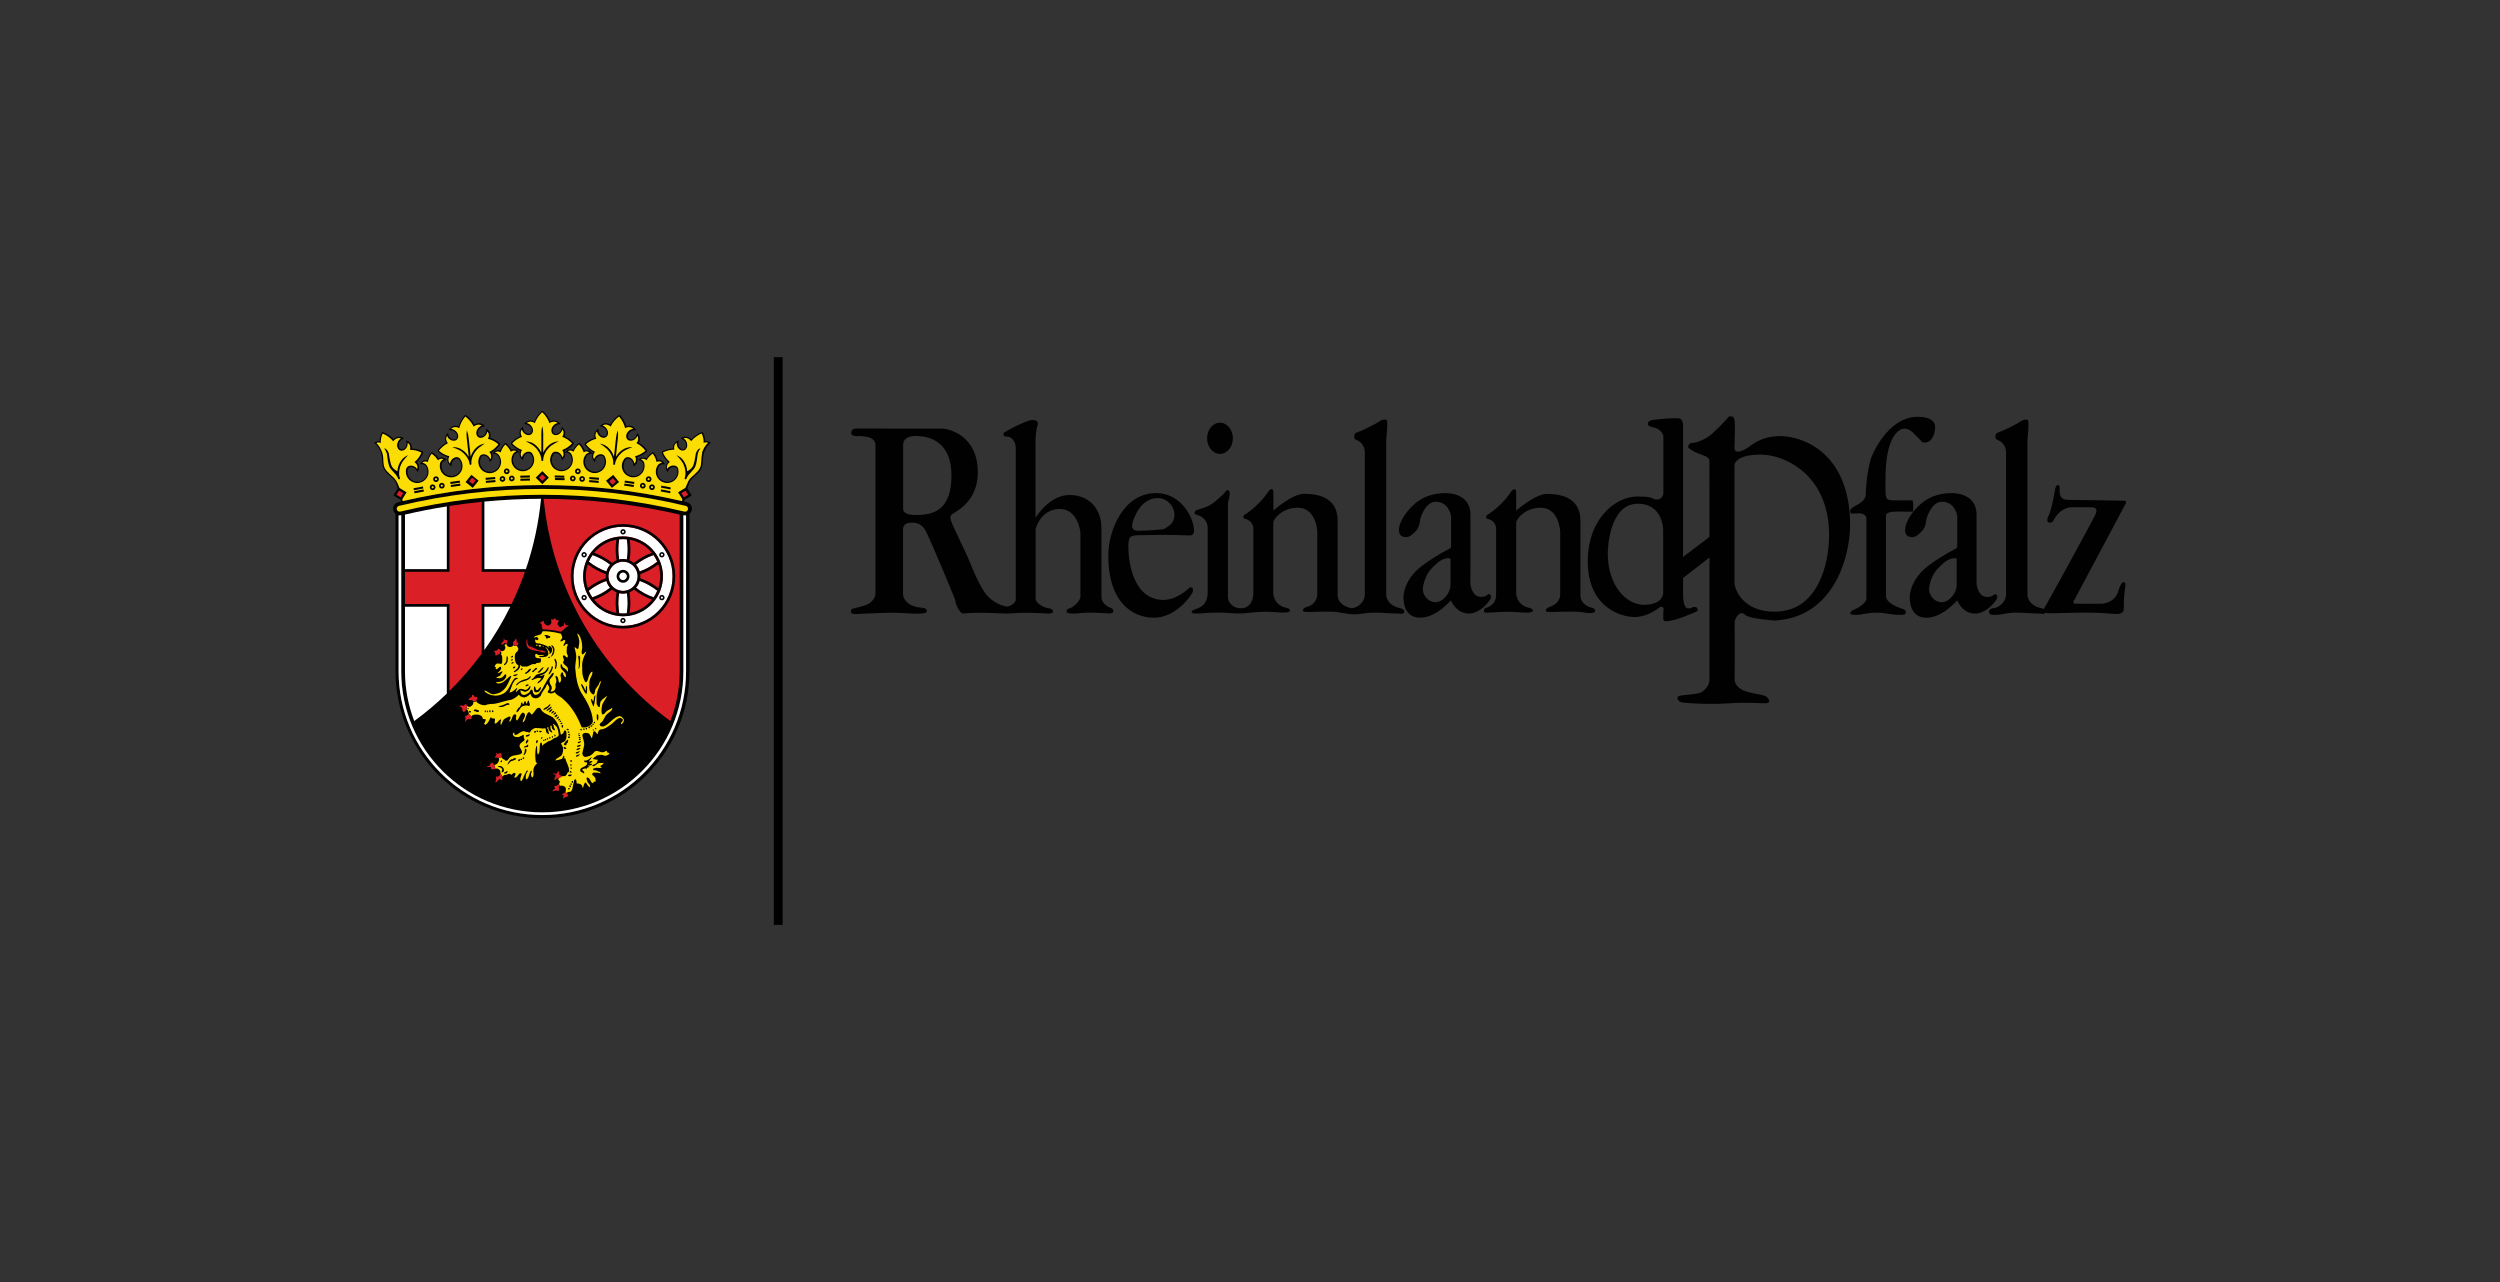 <svg id="Layer_1" xmlns="http://www.w3.org/2000/svg" viewBox="0 0 663.31 340.16">
  <rect x="0" y="0" width="663.31" height="340.16" fill="#333333" stroke="none"/>
  <defs>
    <style>
      .cls-1 {
        fill: #010101;
      }

      .cls-1, .cls-2, .cls-3, .cls-4 {
        stroke-width: 0px;
      }

      .cls-2 {
        fill: #fbdd03;
      }

      .cls-3 {
        fill: #da1f27;
      }

      .cls-4 {
        fill: #fff;
      }
    </style>
  </defs>
  <g id="g9156">
    <g id="g8688">
      <path id="path6069" class="cls-1" d="M143.89,214.54c-20.12,0-36.44-16.31-36.44-36.44v-41.57c23.97-5.58,48.9-5.58,72.87,0v41.57c0,20.12-16.31,36.44-36.44,36.44h0Z"></path>
      <path id="path6071" class="cls-1" d="M188.08,117.23c-.23-.13-.48-.19-.74-.19-.08,0-.16,0-.23.02-.03-.75-.21-1.49-.53-2.17l-.07-.14-.28-.1-.13.05c-1.01.42-1.91,1.04-2.66,1.84-.4-.42-.95-.66-1.53-.68-.21,0-.43.04-.62.12l-.69.27.63.4c.28.18.5.44.64.74.34.73.17,1.52-.37,1.78-.08.03-.16.06-.24.07h-.04c-.43,0-.85-.33-1.09-.82-.13-.27-.18-.56-.14-.85l.1-.74-.65.36c-.6.33-.93,1.03-.88,1.81-.97.06-1.92.32-2.78.77l-.12.08-.09.27.05.13c.37.9.93,1.71,1.64,2.38-.54.56-.74,1.31-.49,1.95l.27.69.4-.63c.16-.24.39-.44.65-.56.21-.1.44-.15.67-.15.41,0,.75.18.88.47.03.07.05.14.06.22v.04c.28,1.44-.65,2.83-2.09,3.12-1.44.28-2.83-.65-3.12-2.09-.14-.69,0-1.41.4-2,.08-.11.17-.21.28-.28.17-.12.37-.2.58-.21l.74-.04-.47-.58c-.28-.33-.69-.51-1.12-.5-.13,0-.26.02-.39.05-.19-.71-.52-1.38-.97-1.95l-.09-.11-.28-.05-.12.08c-.62.4-1.15.92-1.55,1.53-.26-.16-.55-.24-.85-.25-.25,0-.5.07-.71.2l-.63.39.69.27c.19.08.36.21.48.39.09.12.16.27.19.42.34,1.43-.54,2.86-1.97,3.2-.2.05-.41.07-.61.07-.1,0-.19,0-.28-.02-1.46-.16-2.51-1.47-2.35-2.93.05-.48.24-.95.53-1.33h0s0-.03,0-.03c.04-.06.09-.12.15-.17.14-.11.31-.16.48-.16.41.02.8.23,1.05.56.19.23.3.5.34.79l.08.74.55-.5c.51-.46.66-1.23.43-1.97.93-.29,1.79-.77,2.52-1.41l.11-.1.03-.28-.08-.12c-.57-.79-1.31-1.44-2.16-1.92.39-.67.4-1.45,0-2.01l-.43-.61-.23.71c-.1.28-.27.52-.5.7-.26.22-.58.34-.92.35-.16,0-.32-.04-.46-.11-.07-.05-.13-.1-.18-.17-.38-.47-.18-1.26.45-1.76.26-.21.57-.35.9-.39l.74-.08-.5-.55c-.36-.39-.87-.6-1.4-.59-.27,0-.53.05-.79.13-.32-1.04-.85-2.01-1.57-2.82l-.1-.1-.28-.04-.12.09c-.88.64-1.61,1.47-2.13,2.42-.36-.22-.77-.34-1.2-.35-.37,0-.73.11-1.03.32l-.61.43.71.23c.31.11.59.31.8.57.24.29.38.66.39,1.04.01.29-.11.58-.33.77-.06.05-.14.09-.21.12-.08.02-.16.03-.24.03-.41-.02-.8-.23-1.05-.56-.19-.22-.31-.5-.35-.79l-.08-.74-.55.5c-.51.46-.66,1.23-.43,1.97-.93.29-1.79.77-2.52,1.41l-.11.1-.03.28.08.12c.58.79,1.31,1.44,2.16,1.92-.39.67-.4,1.45,0,2.01l.43.61.23-.71c.1-.28.27-.52.5-.7.26-.22.58-.34.92-.35.25-.01.5.09.66.28.05.06.08.13.11.2l.02.04c.62,1.33.05,2.91-1.28,3.53-.35.16-.73.25-1.12.25-.1,0-.19,0-.28-.02-1.46-.16-2.51-1.47-2.35-2.93.06-.51.26-.99.58-1.38.04-.05.09-.09.14-.13.15-.14.35-.24.55-.27l.74-.12-.53-.52c-.26-.25-.62-.39-.98-.38-.19,0-.38.03-.56.09-.27-.68-.67-1.3-1.19-1.82l-.11-.1h-.28s-.11.08-.11.08c-.57.46-1.04,1.04-1.37,1.7-.22-.1-.47-.16-.71-.16-.31,0-.61.1-.85.28l-.58.46.71.2c.2.06.38.17.52.33.05.05.09.1.13.16h0c.78,1.25.4,2.89-.84,3.67-1.24.78-2.88.4-3.66-.84-.53-.85-.54-1.93-.01-2.79h0v-.03c.03-.07.08-.13.13-.19.15-.15.36-.22.57-.22.38.01.74.17,1,.45.21.2.36.46.43.75l.16.73.49-.56c.45-.52.52-1.29.21-1.99.89-.39,1.7-.96,2.35-1.68l.1-.11v-.28l-.1-.11c-.66-.72-1.46-1.29-2.35-1.68.31-.71.25-1.48-.21-1.99l-.49-.56-.16.73c-.07.29-.22.54-.43.75-.26.27-.62.44-1,.45-.12,0-.24-.02-.35-.07-.07-.04-.14-.08-.2-.14-.43-.43-.31-1.23.26-1.8.23-.24.53-.4.85-.48l.73-.16-.56-.49c-.34-.29-.77-.45-1.21-.44-.35,0-.69.08-1,.23-.43-1-1.06-1.9-1.87-2.64l-.12-.1h-.28l-.11.1c-.8.73-1.42,1.62-1.85,2.62-.31-.15-.66-.23-1-.23-.44,0-.87.15-1.21.44l-.56.49.73.16c.32.08.62.24.85.48.57.57.68,1.37.26,1.8-.06.06-.13.11-.2.14-.11.04-.23.07-.35.07-.38-.01-.74-.17-1-.45-.21-.2-.36-.46-.43-.75l-.16-.73-.49.56c-.45.52-.52,1.29-.21,1.99-.89.39-1.7.96-2.35,1.68l-.1.11v.28l.1.11c.66.72,1.46,1.29,2.35,1.68-.31.71-.25,1.48.21,1.99l.49.56.16-.73c.07-.29.22-.54.43-.75.26-.27.62-.44,1-.45.21,0,.42.07.57.22.05.05.1.12.13.19l.02.04c.76,1.25.36,2.88-.9,3.64s-2.88.36-3.64-.9c-.52-.85-.51-1.93.02-2.77v-.02c.05-.05.09-.11.14-.16.14-.16.32-.27.52-.33l.71-.2-.58-.46c-.24-.19-.55-.29-.85-.28-.25,0-.49.06-.71.16-.34-.65-.8-1.23-1.37-1.7l-.11-.09h-.28s-.1.11-.1.11c-.51.53-.91,1.16-1.17,1.85-.18-.06-.37-.09-.56-.09-.37,0-.72.13-.98.38l-.53.52.74.12c.21.04.4.13.55.27.05.04.1.09.14.14.92,1.14.74,2.81-.4,3.73-.4.32-.88.52-1.38.57-.09.01-.19.02-.28.02-1.47,0-2.66-1.18-2.66-2.65,0-.4.09-.79.26-1.15h0v-.03c.03-.07.06-.14.11-.2.17-.19.41-.3.66-.28.34,0,.66.13.92.35.23.18.4.42.5.7l.23.71.43-.61c.4-.56.38-1.34,0-2.01.85-.48,1.58-1.13,2.16-1.92l.08-.12-.02-.28-.11-.1c-.73-.64-1.59-1.13-2.52-1.41.24-.74.09-1.5-.43-1.97l-.55-.5-.08.74c-.04.29-.15.56-.34.79-.25.33-.63.54-1.05.56-.08,0-.16-.01-.24-.03-.08-.03-.15-.07-.21-.12-.22-.19-.35-.48-.33-.77,0-.38.15-.75.39-1.04.21-.26.48-.46.8-.57l.71-.23-.61-.43c-.3-.21-.66-.32-1.03-.32-.42,0-.84.13-1.2.35-.53-.95-1.26-1.78-2.13-2.42l-.12-.09-.28.04-.09.1c-.72.82-1.25,1.78-1.56,2.82-.25-.09-.52-.13-.79-.13-.52-.01-1.03.2-1.39.58l-.5.55.74.08c.33.04.64.17.9.39.62.5.83,1.29.45,1.76-.05.06-.11.12-.18.17-.14.07-.3.11-.46.11-.34,0-.66-.13-.92-.35-.23-.18-.4-.42-.5-.7l-.23-.71-.43.61c-.4.56-.38,1.34,0,2.01-.85.48-1.59,1.13-2.17,1.92l-.08.12.03.28.11.1c.73.64,1.59,1.13,2.52,1.41-.24.74-.09,1.5.43,1.97l.55.5.08-.74c.04-.29.15-.56.34-.79.25-.33.63-.54,1.05-.56.17,0,.35.05.48.16.06.05.1.11.14.17v.02s.02.01.02.01c.89,1.17.67,2.83-.5,3.72-.38.29-.84.48-1.32.53-.09.01-.19.02-.28.02-1.47,0-2.65-1.19-2.65-2.66,0-.21.03-.42.08-.62.04-.15.1-.28.19-.4.12-.17.29-.31.48-.39l.69-.27-.64-.4c-.21-.13-.46-.2-.71-.2-.3,0-.6.09-.85.25-.41-.61-.93-1.13-1.55-1.53l-.13-.08-.28.05-.09.11c-.45.58-.78,1.25-.97,1.96-.12-.03-.25-.04-.38-.04-.43-.01-.84.17-1.12.5l-.47.58.74.04c.21.01.41.09.58.21.11.08.21.17.28.28h0c.12.18.22.37.29.58.5,1.38-.21,2.9-1.59,3.4-1.38.5-2.9-.21-3.4-1.59-.17-.46-.2-.95-.11-1.43v-.03c0-.08.03-.15.06-.22.14-.28.47-.47.88-.47.23,0,.46.05.67.15.27.12.49.31.65.56l.4.63.27-.69c.25-.64.05-1.39-.49-1.95.71-.67,1.27-1.48,1.64-2.38l.05-.14-.1-.27-.13-.07c-.86-.45-1.81-.71-2.78-.77.05-.77-.28-1.48-.88-1.81l-.65-.36.1.74c.04.29-.01.59-.14.85-.23.49-.67.82-1.09.82h-.04c-.08,0-.16-.03-.24-.07-.26-.13-.45-.38-.51-.67-.08-.37-.03-.76.13-1.11.14-.3.36-.56.64-.74l.62-.4-.69-.27c-.2-.08-.41-.12-.62-.12-.58.02-1.13.26-1.53.68-.74-.8-1.65-1.42-2.66-1.84l-.14-.05-.28.1-.07.14c-.32.68-.51,1.42-.53,2.17-.08-.01-.15-.02-.23-.02-.26,0-.51.07-.74.19l-.47.26.42.35c.6.53,1.22,1.59,1.47,2.52.15.62.23,1.25.23,1.89.03.7.05,1.36.41,2.1.37.77,1.06,1.39,1.73,1.98.46.41.89.8,1.16,1.18.11.16.21.33.3.51.21.51.4,1.02.55,1.55l-1.15,1.89,1.91,1.17.11.43-.74.18c-.96.23-1.54,1.19-1.32,2.14.09.37.3.71.59.95v41.76c0,21.54,17.46,39,39,39s39-17.46,39-39v-41.76c.76-.63.86-1.75.23-2.51-.25-.29-.58-.5-.95-.59l-.66-.16.1-.46,1.86-1.15-1.14-1.88s.15-.48.31-.89c.15-.38.3-.89.59-1.26.32-.41.68-.78,1.07-1.11.66-.59,1.35-1.21,1.73-1.98.36-.74.38-1.4.41-2.1,0-.64.08-1.27.24-1.89.25-.94.87-1.99,1.47-2.52l.41-.35-.47-.26ZM181.75,136.76h0c.1,0,.19,0,.28-.02v41.37c0,21.07-17.08,38.14-38.14,38.14s-38.14-17.08-38.14-38.14v-41.37c.23.04.47.03.7-.03h.01v41.4c0,20.67,16.76,37.43,37.43,37.43s37.43-16.76,37.43-37.43h0v-41.4h.01c.14.03.28.05.42.05ZM186.3,120.27c-.45,1.68-.03,2.7-.62,3.92-.59,1.22-2.16,2.12-2.85,3.12-.22.31-.39.66-.51,1.02-.09.26-.49,1.11-.49,1.11l-1.94,1.18,1.14,1.86-.09.47c-24.38-5.66-49.73-5.66-74.1,0l-.1-.48,1.14-1.85-1.89-1.16s-.36-.89-.5-1.19c-.15-.34-.33-.66-.55-.96-.69-1-2.26-1.89-2.85-3.12s-.17-2.24-.62-3.92c-.28-.98-.92-2.11-1.6-2.72.36-.21.81-.2,1.16.03-.05-.87.12-1.75.5-2.54h0c1.09.45,2.05,1.16,2.8,2.06.51-.71,1.33-1.05,2.01-.78-.34.22-.61.53-.78.9-.43.92-.18,1.93.56,2.28.11.05.24.09.36.1.57.04,1.19-.36,1.5-1.03.16-.33.22-.7.17-1.06.58.31.82,1.07.62,1.84,1.06,0,2.1.25,3.04.74h0c-.41.98-1.04,1.84-1.85,2.52.64.46.95,1.19.71,1.81-.2-.31-.48-.55-.81-.7-.82-.38-1.74-.16-2.05.5-.05.11-.08.22-.09.33h0c-.32,1.65.74,3.24,2.38,3.57,1.64.32,3.23-.74,3.56-2.38.16-.79-.01-1.62-.46-2.29h0c-.1-.14-.23-.27-.37-.37-.23-.17-.5-.27-.78-.28.32-.39.93-.47,1.48-.21.15-.8.49-1.56,1-2.2h0c.68.45,1.25,1.05,1.65,1.76.44-.43,1.04-.55,1.47-.28-.26.11-.48.29-.65.52-.12.16-.2.34-.25.54h0c-.39,1.64.62,3.27,2.25,3.66,1.63.39,3.26-.62,3.65-2.25.21-.88.01-1.82-.54-2.54h0c-.06-.11-.14-.19-.23-.27-.57-.46-1.49-.25-2.06.46-.23.28-.38.62-.42.99-.49-.44-.54-1.24-.16-1.93-1.03-.25-1.98-.75-2.78-1.45h0c.63-.85,1.45-1.54,2.4-2.01-.52-.6-.63-1.38-.25-1.92.12.34.33.65.62.87.57.46,1.3.55,1.8.26.11-.07.2-.15.28-.25.51-.63.28-1.65-.51-2.29-.31-.26-.69-.42-1.1-.47.49-.54,1.38-.6,2.15-.18.28-1.14.83-2.2,1.61-3.09h0c.94.71,1.7,1.63,2.21,2.69.66-.57,1.54-.7,2.13-.28-.38.13-.72.37-.97.69-.63.79-.63,1.84,0,2.34.1.08.21.14.33.18.55.17,1.24-.07,1.71-.64.23-.28.38-.62.42-.99.49.44.54,1.24.16,1.93,1.03.25,1.98.75,2.78,1.45h0c-.63.85-1.45,1.54-2.4,2.01.52.6.63,1.38.25,1.92-.12-.34-.33-.65-.62-.87-.71-.57-1.65-.57-2.11,0-.07.09-.13.19-.17.3h0c-.71,1.52-.05,3.33,1.46,4.03,1.52.71,3.32.05,4.03-1.46.49-1.05.34-2.29-.39-3.19h0c-.05-.06-.11-.12-.18-.18-.21-.19-.47-.32-.76-.37.36-.36.98-.36,1.5-.05.24-.78.66-1.5,1.23-2.08h0c.63.52,1.13,1.18,1.45,1.93.48-.37,1.09-.43,1.49-.12-.27.08-.51.23-.7.44-.06.06-.11.13-.16.2v.02c-.9,1.42-.47,3.29.95,4.17,1.42.89,3.29.46,4.17-.96.61-.97.62-2.2.02-3.18h0c-.05-.11-.12-.21-.2-.29-.52-.52-1.45-.41-2.1.23-.26.26-.44.58-.52.94-.43-.49-.4-1.29.05-1.94-1-.36-1.89-.96-2.61-1.74h0c.72-.78,1.61-1.38,2.61-1.74-.45-.65-.48-1.44-.05-1.94.08.36.26.68.52.94.52.52,1.24.69,1.76.46.11-.06.22-.13.31-.22.57-.57.46-1.61-.26-2.33-.28-.29-.64-.49-1.04-.58.55-.48,1.43-.45,2.15.05.4-1.11,1.06-2.1,1.93-2.9h.01c.87.8,1.53,1.79,1.93,2.9.72-.5,1.61-.53,2.15-.05-.39.09-.76.29-1.04.58-.71.71-.83,1.76-.26,2.33.09.09.19.16.31.22.53.23,1.24.06,1.76-.46.26-.26.44-.58.51-.94.43.49.4,1.29-.05,1.94,1,.36,1.89.96,2.61,1.74h0c-.72.78-1.61,1.38-2.61,1.74.45.65.48,1.44.05,1.94-.08-.36-.26-.68-.52-.94-.64-.64-1.58-.75-2.1-.23-.08.08-.15.18-.2.28h0c-.87,1.44-.41,3.3,1.02,4.17,1.43.87,3.29.41,4.16-1.02.59-.98.58-2.21-.02-3.18v-.02c-.06-.07-.11-.14-.17-.2-.19-.21-.43-.36-.71-.44.4-.31,1.01-.26,1.49.12.32-.75.82-1.42,1.45-1.93h0c.57.58.99,1.3,1.23,2.08.52-.32,1.14-.31,1.5.05-.28.05-.54.17-.74.36-.06.05-.12.11-.18.18h0c-1.05,1.3-.85,3.21.45,4.26,1.3,1.05,3.21.85,4.26-.45.73-.9.88-2.13.39-3.18h0c-.04-.12-.1-.22-.17-.31-.46-.57-1.4-.57-2.11,0-.29.23-.5.53-.62.87-.38-.54-.26-1.33.25-1.92-.95-.47-1.78-1.16-2.4-2.01h0c.79-.7,1.75-1.2,2.77-1.45-.38-.69-.32-1.49.16-1.93.04.36.19.7.42.99.46.57,1.16.82,1.71.64.12-.04.23-.11.33-.18.63-.51.63-1.56,0-2.34-.25-.32-.59-.56-.97-.69.6-.43,1.47-.28,2.13.28.52-1.06,1.28-1.97,2.22-2.67h0c.78.88,1.33,1.94,1.61,3.09.77-.42,1.65-.36,2.15.18-.4.05-.78.21-1.1.47-.78.63-1.01,1.66-.5,2.29.08.1.18.18.28.25.5.28,1.23.2,1.8-.26.29-.23.5-.53.62-.87.38.54.26,1.33-.25,1.92.95.47,1.78,1.16,2.4,2.01h0c-.8.7-1.75,1.19-2.78,1.45.38.69.32,1.49-.16,1.93-.04-.36-.19-.7-.42-.99-.57-.71-1.49-.91-2.06-.46-.09.07-.17.16-.23.26h0c-1.02,1.34-.76,3.24.57,4.25,1.33,1.02,3.23.76,4.25-.57.55-.72.75-1.66.54-2.54h0c-.05-.2-.13-.39-.25-.55-.16-.23-.39-.41-.65-.52.43-.27,1.03-.14,1.47.28.4-.71.97-1.32,1.65-1.76h0c.5.64.85,1.4,1,2.2.55-.26,1.16-.18,1.48.21-.28.02-.55.12-.78.28-.14.1-.27.23-.37.37h0c-.94,1.38-.59,3.27.8,4.21,1.38.94,3.27.59,4.21-.8.46-.68.63-1.52.46-2.32h0c-.01-.12-.04-.24-.09-.34-.31-.66-1.23-.88-2.05-.5-.33.15-.61.39-.81.7-.24-.61.06-1.35.71-1.81-.81-.68-1.44-1.55-1.85-2.52h0c.94-.49,1.98-.74,3.04-.74-.2-.76.04-1.52.62-1.84-.05.36.01.73.17,1.06.31.67.93,1.07,1.5,1.03.13-.01.25-.05.36-.1.73-.34.98-1.36.56-2.28-.17-.37-.44-.68-.78-.9.68-.27,1.5.07,2.01.78.76-.9,1.72-1.61,2.8-2.06h0c.37.79.55,1.66.5,2.54.35-.22.8-.23,1.16-.03-.7.6-1.34,1.73-1.6,2.71h0Z"></path>
      <path id="path6073" class="cls-4" d="M181.75,136.76h0c.1,0,.19,0,.28-.02v41.37c0,21.07-17.08,38.14-38.14,38.14s-38.14-17.08-38.14-38.14v-41.37c.23.04.47.03.7-.03h.01v41.4c0,20.67,16.76,37.43,37.43,37.43s37.43-16.76,37.43-37.43h0v-41.4h.01c.14.03.28.05.42.05Z"></path>
      <path id="path6075" class="cls-4" d="M118.55,134.36c-3.72.59-7.42,1.32-11.1,2.17v14.48h11.1v-16.65Z"></path>
      <path id="path6077" class="cls-4" d="M139.53,151.01c2.06-6.05,3.4-12.31,4.02-18.67-5.02.01-10.03.26-15.03.74v17.93h11.01Z"></path>
      <path id="path6079" class="cls-4" d="M107.45,160.98v17.13c0,4.52.83,8.99,2.46,13.2,3.04-2.23,5.93-4.66,8.64-7.28v-23.05h-11.1Z"></path>
      <path id="path6081" class="cls-4" d="M128.51,172.47c2.6-3.64,4.9-7.48,6.88-11.49h-6.88v11.49Z"></path>
      <path id="path6083" class="cls-3" d="M135.74,160.26c1.34-2.78,2.52-5.63,3.54-8.54h-11.48v-18.57c-2.86.28-5.7.65-8.54,1.09v17.48h-11.81v8.54h11.81v23.07c3.1-3.06,5.96-6.37,8.54-9.88v-13.19h7.94Z"></path>
      <path id="path6085" class="cls-3" d="M180.33,136.53c-11.83-2.75-23.94-4.16-36.09-4.18,2.34,24.2,15.05,45.35,33.63,58.96,1.63-4.21,2.46-8.69,2.46-13.2v-41.57Z"></path>
      <path id="path6087" class="cls-2" d="M186.31,120.27c-.45,1.68-.03,2.7-.62,3.92s-2.16,2.12-2.85,3.12c-.22.31-.39.66-.51,1.02-.09.26-.49,1.11-.49,1.11l-1.94,1.18,1.14,1.86-.09.47c-24.38-5.66-49.73-5.66-74.1,0l-.1-.48,1.14-1.85-1.89-1.16s-.36-.89-.5-1.19c-.15-.34-.33-.66-.55-.96-.69-1-2.26-1.89-2.85-3.12s-.17-2.24-.62-3.92c-.28-.98-.92-2.11-1.6-2.72.36-.21.81-.2,1.16.03-.05-.87.12-1.75.5-2.54h0c1.09.45,2.05,1.16,2.8,2.06.51-.71,1.33-1.05,2.01-.78-.34.22-.61.53-.78.9-.43.92-.18,1.93.56,2.28.11.05.24.09.36.1.57.04,1.19-.36,1.5-1.03.16-.33.22-.7.17-1.06.58.31.82,1.07.62,1.84,1.06,0,2.1.25,3.04.74h0c-.41.98-1.04,1.84-1.85,2.52.64.46.95,1.19.71,1.81-.2-.31-.48-.55-.81-.7-.82-.38-1.74-.16-2.05.5-.05.11-.08.22-.09.33h0c-.32,1.65.74,3.24,2.38,3.57,1.64.32,3.23-.74,3.56-2.38.16-.79-.01-1.62-.46-2.29h0c-.1-.14-.23-.27-.37-.37-.23-.17-.5-.27-.78-.28.32-.39.93-.47,1.48-.21.15-.8.49-1.56,1-2.2h0c.68.45,1.25,1.05,1.65,1.76.44-.43,1.04-.55,1.47-.28-.26.11-.48.29-.65.52-.12.16-.2.34-.25.54h0c-.39,1.64.62,3.27,2.25,3.66,1.63.39,3.26-.62,3.65-2.25.21-.88.01-1.82-.54-2.54h0c-.06-.11-.14-.19-.23-.27-.57-.46-1.49-.25-2.06.46-.23.28-.38.62-.42.99-.49-.44-.54-1.24-.16-1.93-1.03-.25-1.98-.75-2.78-1.45h0c.63-.85,1.45-1.54,2.4-2.01-.52-.6-.63-1.38-.25-1.92.12.34.33.65.62.87.57.46,1.3.55,1.8.26.11-.07.2-.15.28-.25.51-.63.28-1.65-.51-2.29-.31-.26-.69-.42-1.1-.47.49-.54,1.38-.6,2.15-.18.28-1.14.83-2.2,1.61-3.09h0c.94.71,1.7,1.63,2.21,2.69.66-.57,1.54-.7,2.13-.28-.38.13-.72.37-.97.69-.63.79-.63,1.84,0,2.34.1.08.21.14.33.18.55.17,1.24-.07,1.71-.64.23-.28.38-.62.42-.99.49.44.54,1.24.16,1.93,1.03.25,1.98.75,2.78,1.45h0c-.63.85-1.45,1.54-2.4,2.01.52.6.63,1.38.25,1.92-.12-.34-.33-.65-.62-.87-.71-.57-1.65-.57-2.11,0-.07.09-.13.19-.17.3h0c-.71,1.52-.05,3.33,1.46,4.03,1.52.71,3.32.05,4.03-1.46.49-1.05.34-2.29-.39-3.19h0c-.05-.06-.11-.12-.18-.18-.21-.19-.47-.32-.76-.37.36-.36.98-.36,1.5-.05.24-.78.66-1.5,1.23-2.08h0c.63.52,1.13,1.18,1.45,1.93.48-.37,1.09-.43,1.49-.12-.27.08-.51.23-.7.44-.06.06-.11.13-.16.2v.02c-.9,1.42-.47,3.29.95,4.17,1.42.89,3.29.46,4.17-.96.61-.97.62-2.2.02-3.18h0c-.05-.11-.12-.21-.2-.29-.52-.52-1.45-.41-2.1.23-.26.26-.44.58-.52.94-.43-.49-.4-1.29.05-1.94-1-.36-1.89-.96-2.61-1.74h0c.72-.78,1.61-1.38,2.61-1.74-.45-.65-.48-1.44-.05-1.94.08.36.26.68.52.94.52.52,1.24.69,1.76.46.11-.06.22-.13.31-.22.57-.57.46-1.61-.26-2.33-.28-.29-.64-.49-1.04-.58.55-.48,1.43-.45,2.15.05.4-1.11,1.06-2.1,1.93-2.9h.01c.87.8,1.53,1.79,1.93,2.9.72-.5,1.61-.53,2.15-.05-.39.09-.76.29-1.04.58-.71.71-.83,1.76-.26,2.33.09.09.19.16.31.22.53.23,1.24.06,1.76-.46.26-.26.44-.58.51-.94.43.49.4,1.29-.05,1.94,1,.36,1.89.96,2.61,1.74h0c-.72.78-1.61,1.38-2.61,1.74.45.65.48,1.44.05,1.94-.08-.36-.26-.68-.52-.94-.64-.64-1.58-.75-2.1-.23-.08.08-.15.18-.2.28h0c-.87,1.44-.41,3.3,1.02,4.17,1.43.87,3.29.41,4.16-1.02.59-.98.58-2.21-.02-3.18v-.02c-.06-.07-.11-.14-.17-.2-.19-.21-.43-.36-.71-.44.4-.31,1.01-.26,1.49.12.32-.75.82-1.42,1.45-1.93h0c.57.58.99,1.3,1.23,2.08.52-.32,1.14-.31,1.5.05-.28.05-.54.17-.74.36-.06.05-.12.11-.18.18h0c-1.05,1.3-.85,3.21.45,4.26,1.3,1.05,3.21.85,4.26-.45.73-.9.88-2.13.39-3.18h0c-.04-.12-.1-.22-.17-.31-.46-.57-1.4-.57-2.11,0-.29.23-.5.53-.62.87-.38-.54-.26-1.33.25-1.92-.95-.47-1.78-1.16-2.4-2.01h0c.8-.7,1.75-1.2,2.77-1.45-.38-.69-.32-1.49.16-1.93.04.36.19.7.42.99.46.57,1.16.82,1.71.64.12-.04.23-.11.33-.18.63-.51.63-1.56,0-2.34-.25-.32-.59-.56-.97-.69.6-.43,1.47-.28,2.13.28.52-1.06,1.28-1.97,2.22-2.67h0c.78.88,1.33,1.94,1.61,3.09.77-.42,1.65-.36,2.15.18-.4.05-.78.21-1.1.47-.78.63-1.01,1.66-.5,2.29.08.1.18.18.28.25.5.28,1.23.2,1.8-.26.29-.23.5-.53.62-.87.38.54.26,1.33-.25,1.92.95.47,1.78,1.16,2.4,2.01h0c-.8.7-1.75,1.19-2.78,1.45.38.69.32,1.49-.16,1.93-.04-.36-.19-.7-.42-.99-.57-.71-1.49-.91-2.06-.46-.09.07-.17.16-.23.26h0c-1.02,1.34-.76,3.24.57,4.25,1.33,1.02,3.23.76,4.25-.57.55-.72.75-1.66.54-2.54h0c-.05-.2-.13-.39-.25-.55-.16-.23-.39-.41-.65-.52.43-.27,1.03-.14,1.47.28.4-.71.97-1.32,1.65-1.76h0c.5.64.85,1.4,1,2.2.55-.26,1.16-.18,1.48.21-.28.02-.55.12-.78.28-.14.1-.27.23-.37.37h0c-.94,1.38-.59,3.27.8,4.21,1.38.94,3.27.59,4.21-.8.46-.68.63-1.52.46-2.32h0c-.01-.12-.04-.24-.09-.34-.31-.66-1.23-.88-2.05-.5-.33.15-.61.39-.81.7-.24-.61.06-1.35.71-1.81-.81-.68-1.44-1.55-1.85-2.52h0c.94-.49,1.98-.74,3.04-.74-.2-.76.04-1.52.62-1.84-.05.36.01.73.17,1.06.31.67.93,1.07,1.5,1.03.13-.01.25-.05.36-.1.73-.34.98-1.36.56-2.28-.17-.37-.44-.68-.78-.9.68-.27,1.5.07,2.01.78.76-.9,1.72-1.61,2.8-2.06h0c.37.79.55,1.66.5,2.54.35-.22.8-.23,1.16-.03-.7.6-1.34,1.73-1.6,2.71h0Z"></path>
      <path id="path6089" class="cls-2" d="M181.75,135.76c-.06,0-.12,0-.18-.02-24.77-5.95-50.59-5.95-75.35,0-.42.1-.84-.16-.94-.58-.1-.42.16-.84.58-.94,25.01-6,51.08-6,76.09,0,.42.1.68.52.58.94-.08.35-.4.6-.76.6Z"></path>
      <polygon id="polygon6091" class="cls-1" points="142.15 126.73 143.89 128.47 143.89 128.47 145.63 126.73 143.89 125 143.89 125 142.15 126.73"></polygon>
      <path id="path6093" class="cls-1" d="M154.5,126.32c-.42-.03-.78.29-.81.71-.03.42.29.78.71.81.42.03.78-.29.81-.71,0,0,0,0,0,0,.02-.42-.3-.77-.71-.8ZM154.45,127.36c-.16,0-.28-.14-.27-.3,0-.16.14-.28.3-.27.16,0,.28.14.27.3,0,0,0,0,0,0,0,.16-.14.27-.3.27Z"></path>
      <path id="path6095" class="cls-1" d="M152.03,126.19c-.42-.03-.78.29-.81.71-.03.42.29.78.71.81.42.03.78-.29.81-.71,0,0,0,0,0,0,.02-.42-.3-.77-.71-.8ZM151.98,127.23c-.16,0-.28-.14-.27-.3,0-.16.14-.28.3-.27.16,0,.28.14.27.3,0,0,0,0,0,0,0,.16-.14.27-.3.27Z"></path>
      <path id="path6097" class="cls-1" d="M153.37,124.29c-.42-.03-.78.29-.81.71-.03.42.29.78.71.81.42.03.78-.29.81-.71,0,0,0,0,0,0,.02-.42-.3-.77-.71-.8ZM153.32,125.33c-.16,0-.28-.14-.27-.3,0-.16.14-.28.3-.27.16,0,.28.14.27.3,0,0,0,0,0,0,0,.16-.14.27-.3.27h0Z"></path>
      <path id="path6099" class="cls-1" d="M167.86,118.65c-.79-.07-1.58.08-2.28.44-.91.49-1.67,1.23-2.18,2.13l.54-4.96c.14-1.36-.03-2.07-.03-2.07-.25.65-.4,1.33-.47,2.02l-.54,4.96c-.31-.99-.89-1.87-1.68-2.54-.6-.51-1.34-.83-2.12-.93h0s.6.28,1.73,1.21c1.1.94,2.03,2.69,1.87,4.11v.06c-.01.14.08.26.22.27.14.01.26-.08.27-.22v-.06c.15-1.42,1.44-2.94,2.7-3.62,1.3-.66,1.97-.79,1.95-.82h0Z"></path>
      <path id="path6101" class="cls-1" d="M184.49,123.76c.38-1.06.49-2.31.6-3.13s.75-1.67.75-1.67c0,0-.68-.08-1.22,1.33,0,0-.3,2.4-.75,3.34-.45.94-1.54,1.4-1.54,1.4-.06-1.03-.41-2.03-1.02-2.87-.47-.64-1.11-1.12-1.85-1.4h0s.51.43,1.39,1.59c.84,1.17,1.32,3.1.83,4.44l-.02.05c-.05.13.02.27.15.32.13.05.27-.02.32-.15l.02-.05c.5-1.34,1.95-2.15,2.33-3.2Z"></path>
      <path id="path6103" class="cls-1" d="M173.12,128.53c-.41-.07-.81.21-.88.62s.21.81.62.88c.41.07.81-.21.88-.62h0c.07-.41-.21-.81-.62-.88ZM172.94,129.56c-.16-.03-.26-.17-.24-.33.03-.16.17-.26.33-.24.16.03.26.17.24.33,0,0,0,0,0,0-.03.15-.17.26-.33.23Z"></path>
      <path id="path6105" class="cls-1" d="M170.68,128.12c-.41-.07-.81.21-.88.62s.21.81.62.88c.41.07.81-.21.88-.62h0c.07-.41-.21-.81-.62-.88ZM170.51,129.15c-.16-.03-.26-.17-.24-.33.03-.16.17-.26.33-.24.16.03.26.17.24.33,0,0,0,0,0,0-.03.15-.17.26-.33.23h0Z"></path>
      <path id="path6107" class="cls-1" d="M172.23,126.39c-.41-.07-.81.21-.88.62s.21.81.62.88c.41.07.81-.21.88-.62h0c.07-.41-.21-.81-.62-.88ZM172.05,127.42c-.16-.03-.26-.17-.24-.33.03-.16.17-.26.33-.24.16.03.26.17.24.33,0,0,0,0,0,0-.03.15-.17.26-.33.23Z"></path>
      <rect id="rect6109" class="cls-1" x="148.18" y="125.18" width=".55" height="2.55" transform="translate(18.66 272) rotate(-88.7)"></rect>
      <rect id="rect6111" class="cls-1" x="148.23" y="125.83" width=".55" height="2.55" transform="translate(18.46 273.04) rotate(-88.85)"></rect>
      <rect id="rect6113" class="cls-1" x="161.3" y="126.49" width="2.46" height="2.46" transform="translate(-44.16 131) rotate(-39.07)"></rect>
      <rect id="rect6115" class="cls-1" x="157.38" y="125.66" width=".55" height="2.55" transform="translate(18.5 273.93) rotate(-85.41)"></rect>
      <rect id="rect6117" class="cls-1" x="157.31" y="126.47" width=".55" height="2.55" transform="translate(17.64 274.61) rotate(-85.41)"></rect>
      <rect id="rect6119" class="cls-1" x="166.74" y="126.68" width=".55" height="2.55" transform="translate(16.7 275.17) rotate(-81.86)"></rect>
      <rect id="rect6121" class="cls-1" x="166.63" y="127.48" width=".55" height="2.55" transform="translate(15.81 275.75) rotate(-81.86)"></rect>
      <rect id="rect6123" class="cls-1" x="176.41" y="128.09" width=".54" height="2.55" transform="translate(16.05 278.19) rotate(-79.03)"></rect>
      <rect id="rect6125" class="cls-1" x="176.33" y="129.09" width=".55" height="2.55" transform="translate(14.75 278.65) rotate(-78.93)"></rect>
      <path id="path6127" class="cls-1" d="M132.56,127.12c.02.42.38.74.8.72s.74-.38.72-.8c-.02-.42-.38-.74-.8-.72,0,0,0,0,0,0-.42.03-.73.38-.71.8ZM133.03,127.09c0-.16.11-.29.27-.3.16,0,.29.11.3.27,0,.16-.11.29-.27.3,0,0,0,0,0,0-.15,0-.29-.11-.3-.26h0Z"></path>
      <path id="path6129" class="cls-1" d="M135.03,126.99c.02.42.38.74.8.72s.74-.38.72-.8c-.02-.42-.38-.74-.8-.72,0,0,0,0,0,0-.42.03-.73.38-.71.8ZM135.5,126.96c0-.16.11-.29.27-.3.16,0,.29.11.3.27,0,.16-.11.29-.27.3,0,0,0,0,0,0-.16,0-.29-.11-.3-.27h0Z"></path>
      <path id="path6131" class="cls-1" d="M133.69,125.09c.02.42.38.74.8.72s.74-.38.72-.8c-.02-.42-.38-.74-.8-.72,0,0,0,0,0,0-.42.03-.73.38-.71.8ZM134.16,125.06c0-.16.11-.29.27-.3.16,0,.29.11.3.27,0,.16-.11.29-.27.3,0,0,0,0,0,0-.16,0-.29-.11-.3-.27Z"></path>
      <path id="path6133" class="cls-1" d="M119.92,118.65c.79-.07,1.58.08,2.28.44.91.49,1.67,1.23,2.18,2.13l-.54-4.97c-.14-1.36.03-2.07.03-2.07.25.65.4,1.33.47,2.02l.54,4.96c.31-.99.89-1.87,1.67-2.55.61-.51,1.35-.83,2.13-.92h0s-.6.28-1.73,1.21c-1.1.94-2.03,2.69-1.87,4.11v.06c.01.14-.08.26-.22.27-.14.01-.26-.08-.27-.22v-.06c-.15-1.42-1.44-2.94-2.7-3.62-1.3-.66-1.97-.79-1.95-.82h0Z"></path>
      <path id="path6135" class="cls-1" d="M103.29,123.76c-.38-1.06-.49-2.31-.6-3.13s-.75-1.67-.75-1.67c0,0,.68-.08,1.22,1.33,0,0,.3,2.4.75,3.34.45.94,1.53,1.4,1.53,1.4.06-1.03.41-2.03,1.02-2.87.47-.64,1.11-1.12,1.85-1.4h0s-.51.43-1.39,1.59c-.84,1.17-1.32,3.1-.83,4.44l.02.05c.05.13-.02.27-.15.32s-.27-.02-.32-.15c0,0,0,0,0,0l-.02-.05c-.49-1.34-1.95-2.16-2.33-3.21Z"></path>
      <path id="path6137" class="cls-1" d="M143.88,122.32c-.14,0-.25-.11-.25-.25v-.06c0-1.42-1.11-3.08-2.3-3.89-1.23-.8-1.87-1-1.85-1.02h0c.79.01,1.56.25,2.21.68.85.59,1.53,1.4,1.94,2.35v-4.98c0-1.37.25-2.06.25-2.06h0s.25.69.25,2.06v4.98c.41-.95,1.08-1.77,1.94-2.35.66-.44,1.43-.67,2.21-.68h0s-.62.22-1.85,1.02c-1.19.82-2.3,2.46-2.3,3.89v.06c0,.14-.11.25-.25.25h0Z"></path>
      <path id="path6139" class="cls-1" d="M114.04,129.41c.07.41.46.69.88.62.41-.07.69-.46.62-.88-.07-.41-.46-.69-.88-.62,0,0,0,0,0,0-.41.07-.69.46-.62.88ZM114.51,129.33c-.03-.15.08-.3.23-.33.15-.03.3.08.33.23.03.15-.08.3-.23.33,0,0,0,0,0,0-.15.02-.3-.08-.33-.23Z"></path>
      <path id="path6141" class="cls-1" d="M116.48,129c.07.41.46.69.88.62.41-.07.69-.46.62-.88-.07-.41-.46-.69-.88-.62,0,0,0,0,0,0-.41.07-.69.46-.62.88ZM116.95,128.92c-.03-.15.08-.3.23-.33.15-.03.3.08.33.23.03.15-.08.3-.23.33,0,0,0,0,0,0-.15.02-.3-.08-.33-.23h0Z"></path>
      <path id="path6143" class="cls-1" d="M114.93,127.27c.07.41.46.69.88.62.41-.07.69-.46.62-.88-.07-.41-.46-.69-.88-.62,0,0,0,0,0,0-.41.07-.69.46-.62.88ZM115.4,127.19c-.03-.15.08-.3.23-.33.15-.03.3.08.33.23.03.15-.08.3-.23.33,0,0,0,0,0,0-.15.02-.29-.08-.32-.23Z"></path>
      <rect id="rect6145" class="cls-1" x="138.04" y="126.18" width="2.55" height=".55" transform="translate(-2.83 3.19) rotate(-1.3)"></rect>
      <rect id="rect6147" class="cls-1" x="138.06" y="126.99" width="2.55" height=".55" transform="translate(-2.85 3.19) rotate(-1.3)"></rect>
      <rect id="rect6149" class="cls-1" x="124.02" y="126.49" width="2.46" height="2.46" transform="translate(-52.85 144.46) rotate(-50.93)"></rect>
      <rect id="rect6151" class="cls-1" x="128.85" y="126.67" width="2.55" height=".55" transform="translate(-9.74 10.82) rotate(-4.59)"></rect>
      <rect id="rect6153" class="cls-1" x="128.91" y="127.47" width="2.55" height=".55" transform="translate(-9.81 10.83) rotate(-4.59)"></rect>
      <rect id="rect6155" class="cls-1" x="119.48" y="127.69" width="2.55" height=".55" transform="translate(-16.9 18.39) rotate(-8.14)"></rect>
      <rect id="rect6157" class="cls-1" x="119.6" y="128.49" width="2.55" height=".55" transform="translate(-17.01 18.41) rotate(-8.14)"></rect>
      <rect id="rect6159" class="cls-1" x="109.74" y="129.3" width="2.55" height=".55" transform="translate(-22.81 23.73) rotate(-11.07)"></rect>
      <rect id="rect6161" class="cls-1" x="109.9" y="130.1" width="2.55" height=".55" transform="translate(-22.96 23.77) rotate(-11.07)"></rect>
      <rect id="rect6163" class="cls-3" x="181.03" y="130.41" width="1.3" height="1.3" transform="translate(-41.7 114.12) rotate(-31.47)"></rect>
      <rect id="rect6165" class="cls-3" x="161.91" y="127.11" width="1.23" height="1.23" transform="translate(-44.15 131) rotate(-39.07)"></rect>
      <polygon id="polygon6167" class="cls-3" points="144.76 126.73 143.89 127.61 143.89 127.61 143.01 126.73 143.89 125.86 143.89 125.86 144.76 126.73"></polygon>
      <path id="path6169" class="cls-3" d="M106.31,131.95l-1.11-.68.68-1.11,1.11.68-.68,1.11Z"></path>
      <rect id="rect6171" class="cls-3" x="124.7" y="126.95" width="1.24" height="1.24" transform="translate(-52.67 144.91) rotate(-51.07)"></rect>
      <path id="path6173" class="cls-4" d="M165.3,139.76c-7.26,0-13.15,5.89-13.15,13.15,0,7.26,5.89,13.15,13.15,13.15,7.26,0,13.15-5.89,13.15-13.15h0c0-7.26-5.89-13.14-13.15-13.15ZM174.97,157.21c-.24.53-.51,1.04-.83,1.52-.14.21-.28.41-.44.61-1.66,2.17-4.1,3.62-6.8,4.03-.25.04-.5.06-.75.08-.28.02-.57.04-.85.04s-.58-.02-.87-.04c-.25-.02-.5-.05-.75-.09-2.69-.42-5.12-1.86-6.78-4.03-.15-.2-.3-.4-.44-.61-.32-.48-.6-.99-.83-1.52-.1-.23-.2-.46-.28-.7-.85-2.35-.84-4.92.02-7.26.09-.24.19-.47.28-.69.24-.53.52-1.04.85-1.53.14-.21.28-.41.44-.61,1.66-2.14,4.07-3.56,6.75-3.97.25-.04.5-.06.75-.08.28-.02.57-.04.86-.04s.59.02.89.04c.25.02.5.05.75.09,2.66.42,5.07,1.84,6.72,3.97.16.2.3.4.44.61.32.48.61.99.85,1.53.1.23.2.46.28.69.86,2.34.87,4.91.02,7.26-.08.23-.17.47-.28.7Z"></path>
      <path id="path6175" class="cls-4" d="M163.73,149.36c.22-.1.45-.17.68-.23.59-.14,1.2-.14,1.79,0,.51.12,1,.35,1.42.66.88.66,1.44,1.66,1.54,2.76,0,.12.02.23.02.35,0,.09,0,.19-.01.28-.15,2.14-2.01,3.74-4.14,3.59-1.92-.14-3.45-1.67-3.59-3.59,0-.09-.01-.19-.01-.28,0-.12,0-.23.02-.35.13-1.41,1.01-2.63,2.3-3.2h0Z"></path>
      <path id="path6177" class="cls-4" d="M174.38,149.03c-1.4,1.12-2.98,2-4.67,2.6-.19-.67-.53-1.28-1-1.8,1.41-1.11,2.99-1.98,4.69-2.57.39.56.72,1.15.98,1.77Z"></path>
      <path id="path6179" class="cls-4" d="M164.29,143.09c.68-.07,1.36-.07,2.03,0,.3,1.77.3,3.58,0,5.35-.68-.16-1.38-.16-2.05,0-.3-1.77-.29-3.58,0-5.35h0Z"></path>
      <path id="path6181" class="cls-4" d="M157.21,147.26c1.7.59,3.28,1.46,4.69,2.57-.46.52-.8,1.13-1,1.8-1.69-.6-3.27-1.48-4.67-2.6.27-.62.59-1.22.98-1.77Z"></path>
      <path id="path6183" class="cls-4" d="M156.2,156.74c1.4-1.12,2.98-2.01,4.68-2.61.19.67.52,1.3.98,1.82-1.41,1.11-3,1.98-4.7,2.56-.38-.56-.7-1.15-.96-1.77Z"></path>
      <path id="path6185" class="cls-4" d="M165.3,162.78c-.34,0-.68-.02-1.02-.05-.31-1.77-.32-3.58-.03-5.35.68.16,1.39.16,2.08,0,.29,1.77.28,3.58-.03,5.35-.33.04-.66.05-.99.06Z"></path>
      <path id="path6187" class="cls-4" d="M173.43,158.5c-1.7-.59-3.29-1.45-4.7-2.56.46-.52.8-1.15.98-1.82,1.69.6,3.27,1.48,4.68,2.61-.26.62-.58,1.22-.96,1.77Z"></path>
      <path id="path6189" class="cls-1" d="M165.31,140.39c-.39,0-.71.32-.71.71s.32.71.71.71.71-.32.71-.71-.32-.71-.71-.71ZM165.31,141.38c-.16,0-.28-.13-.28-.28s.13-.28.28-.28.28.13.28.28-.13.28-.28.28Z"></path>
      <path id="path6191" class="cls-1" d="M165.29,165.36c.39,0,.71-.32.71-.71s-.32-.71-.71-.71-.71.32-.71.71.32.71.71.71ZM165.29,164.37c.16,0,.28.13.28.28s-.13.28-.28.28-.28-.13-.28-.28.13-.28.28-.28Z"></path>
      <path id="path6193" class="cls-1" d="M176.24,146.85c-.19-.34-.62-.47-.97-.28s-.47.62-.28.97c.19.34.62.47.96.28.35-.19.47-.62.29-.97,0,0,0,0,0,0ZM175.37,147.33c-.08-.14-.03-.31.11-.39.14-.08.31-.03.39.11.08.14.03.31-.11.39-.14.08-.31.03-.39-.11h0Z"></path>
      <path id="path6195" class="cls-1" d="M154.36,158.9c.19.34.62.47.97.28.34-.19.47-.62.28-.97-.19-.34-.62-.47-.96-.28-.35.19-.47.62-.29.97,0,0,0,0,0,0ZM155.23,158.42c.08.14.03.31-.11.39-.14.08-.31.03-.39-.11-.08-.14-.03-.31.11-.39.14-.08.31-.03.39.11,0,0,0,0,0,0Z"></path>
      <path id="path6197" class="cls-1" d="M154.64,147.82c.35.19.78.06.97-.29.19-.35.06-.78-.29-.97-.34-.19-.78-.06-.96.28-.19.34-.06.78.28.97,0,0,0,0,0,0ZM154.84,147.44c-.14-.08-.19-.25-.11-.39.08-.14.25-.19.39-.11.14.08.19.25.11.39-.07.14-.25.19-.39.12,0,0,0,0,0,0h0Z"></path>
      <path id="path6199" class="cls-1" d="M175.96,157.93c-.35-.19-.78-.06-.97.29-.19.35-.06.78.29.97.34.19.78.06.96-.28.19-.34.06-.78-.28-.97,0,0,0,0,0,0ZM175.75,158.31c.14.08.19.25.11.39-.08.14-.25.19-.39.11-.14-.08-.19-.25-.11-.39.08-.14.25-.19.39-.11,0,0,0,0,0,0h0Z"></path>
      <path id="path6201" class="cls-1" d="M165.31,151.2c-.94,0-1.71.76-1.71,1.71s.76,1.71,1.71,1.71,1.71-.76,1.71-1.71-.76-1.71-1.71-1.71ZM165.31,153.91c-.55,0-1-.45-1-1s.45-1,1-1,1,.45,1,1-.45,1-1,1Z"></path>
      <path id="path6203" class="cls-1" d="M165.3,139.05c-7.66,0-13.86,6.21-13.86,13.86,0,7.66,6.21,13.86,13.86,13.86,7.66,0,13.86-6.21,13.86-13.86h0c0-7.65-6.21-13.86-13.86-13.86ZM165.3,166.06c-7.26,0-13.15-5.89-13.15-13.15,0-7.26,5.89-13.15,13.15-13.15,7.26,0,13.15,5.89,13.15,13.15h0c0,7.26-5.89,13.14-13.15,13.15Z"></path>
      <path id="path6205" class="cls-1" d="M175.23,149.26c-.09-.24-.19-.47-.28-.69-.24-.53-.52-1.04-.85-1.53-.14-.21-.28-.41-.44-.61-1.65-2.13-4.05-3.55-6.72-3.97-.25-.04-.5-.07-.75-.09-.29-.02-.59-.04-.89-.04s-.58.02-.86.04c-.25.02-.5.05-.75.08-2.67.41-5.09,1.84-6.74,3.98-.16.2-.3.4-.44.61-.32.48-.61.99-.85,1.53-.1.23-.2.46-.28.69-.86,2.34-.87,4.91-.02,7.26.09.24.18.47.28.7.24.53.51,1.04.83,1.52.14.21.28.41.44.61,1.66,2.17,4.08,3.61,6.78,4.03.25.04.5.06.75.09.28.02.58.04.87.04s.57-.01.85-.04c.25-.02.5-.05.75-.08,2.7-.42,5.14-1.86,6.8-4.03.15-.2.3-.4.44-.61.32-.48.6-.99.83-1.52.1-.23.2-.46.28-.7.85-2.35.84-4.92-.02-7.26h0ZM174.38,149.03c-1.4,1.12-2.98,2-4.67,2.6-.19-.67-.53-1.28-1-1.8,1.41-1.11,2.99-1.98,4.69-2.57.39.56.72,1.15.98,1.77ZM167.07,143.2c2.31.42,4.39,1.65,5.87,3.47-1.72.63-3.33,1.53-4.76,2.67-.35-.28-.74-.51-1.16-.68.31-1.81.33-3.65.05-5.46h0ZM164.29,143.09c.68-.07,1.36-.07,2.03,0,.3,1.77.3,3.58,0,5.35-.68-.16-1.38-.16-2.05,0-.3-1.77-.29-3.58,0-5.35h0ZM163.73,149.36c.22-.1.45-.17.68-.23.59-.14,1.2-.14,1.79,0,.51.12,1,.35,1.42.66.88.66,1.44,1.66,1.54,2.76,0,.12.02.23.02.35,0,.09,0,.19-.01.28-.15,2.14-2.01,3.74-4.14,3.59-1.92-.14-3.45-1.67-3.59-3.59,0-.09-.01-.19-.01-.28,0-.12,0-.23.02-.35.13-1.41,1.01-2.63,2.3-3.2h0ZM163.55,143.2c-.28,1.81-.26,3.65.04,5.45-.42.17-.82.4-1.18.69-1.43-1.14-3.04-2.05-4.76-2.67,1.49-1.82,3.58-3.05,5.89-3.47h0ZM157.21,147.26c1.7.59,3.28,1.46,4.69,2.57-.46.52-.8,1.13-1,1.8-1.69-.6-3.27-1.48-4.67-2.6.26-.62.59-1.22.98-1.77h0ZM155.43,152.91c0-1.08.18-2.15.53-3.18,1.45,1.12,3.06,2,4.79,2.6-.05.36-.05.72,0,1.08-1.73.61-3.35,1.49-4.8,2.61-.34-1.01-.51-2.06-.51-3.12ZM156.2,156.73c1.4-1.12,2.98-2.01,4.68-2.61.19.67.52,1.3.98,1.82-1.41,1.11-3,1.98-4.7,2.56-.38-.56-.71-1.15-.97-1.77h0ZM157.63,159.1c1.72-.62,3.33-1.52,4.76-2.65.36.3.76.54,1.19.71-.3,1.81-.31,3.65-.02,5.46-2.34-.42-4.44-1.67-5.93-3.52h0ZM165.31,162.78c-.34,0-.68-.02-1.02-.05-.31-1.77-.32-3.58-.03-5.35.68.16,1.39.16,2.08,0,.29,1.77.28,3.58-.03,5.35-.33.04-.67.06-1.01.06h.01ZM167.04,162.63c.29-1.81.28-3.65-.02-5.46.44-.18.85-.42,1.21-.72,1.43,1.14,3.04,2.03,4.76,2.65-1.5,1.86-3.61,3.11-5.96,3.53h.01ZM173.44,158.5c-1.7-.59-3.29-1.45-4.7-2.56.46-.52.8-1.15.98-1.82,1.69.6,3.27,1.48,4.68,2.61-.26.62-.59,1.22-.98,1.77h.01ZM174.67,156.03c-1.45-1.13-3.07-2.01-4.8-2.61.04-.36.04-.72,0-1.08,1.72-.6,3.34-1.48,4.78-2.6.7,2.04.7,4.25.02,6.3h.01Z"></path>
      <path id="path2209" class="cls-2" d="M142.63,171.22c-.03.08-.11.13-.19.19-.11-.03-.19-.13-.19-.24l.03-.14c.11.08.41-.03.35.19h0Z"></path>
      <path id="path2211" class="cls-2" d="M143.62,171.33c0,.16-.13.22-.27.24-.15.04-.31-.01-.41-.13.03-.14-.06-.3.08-.35.19.11.46.03.6.24Z"></path>
      <path id="path2217" class="cls-2" d="M144.24,171.57v.06c-.16.08-.19-.14-.3-.19.09-.06.33-.03.3.13Z"></path>
      <path id="polygon6212" class="cls-2" d="M132.93,173.04s.09.06.11.11c.05.17-.03.36-.19.44.52.33.38,1.01.41,1.61-.03.38.06.79-.33.96-.35-.09-.71-.13-1.06-.11-.38.08-.44.52-.65.79l.33.22c.05.15.03.31-.06.44.14.05.35.08.46-.02.33-.14.46-.63.87-.55.12.09.19.23.19.38-.19.5-.55.92-1.01,1.2.55.24.85-.52,1.36-.33-.14.41-.52.71-.68,1.12-.33.14-.65.3-.98.41v.08c.18.09.37.14.57.13.74.16,1.32-.44,1.67-.95.11-.19.25-.08.35.05.19.71-.38,1.23-.87,1.61-.52.27-1.17.35-1.75.35-.05.11.06.22.14.27,1.36.44,2.26-.79,3.16-1.55.22-.14.46-.49.71-.27l-.93,1.99c-.65,1.36-1.8,2.56-3.36,2.7-1.14.41-1.85-.71-2.84-.95,0,.17.07.32.19.44,1.17.93,2.97,1.28,4.4.6,1.88-.65,2.18-2.81,3.32-4.15l.33-.22c.19-.06.39-.03.55.08.05.08.05.19-.06.22-.68.06-.96.82-1.28,1.31-.24.79-.63,1.53-.82,2.34.71-.16,1.28-.6,1.78-1.14.08-.06.24-.11.3-.02-.11.27-.38.62-.4.95.27,0,.43-.3.62-.49.52-.55,1.28-.27,1.85-.03.52-.03.96-.46,1.12-.9.09-.08.17-.19.27-.08.03.15.02.31-.03.46-.13.44-.57.68-.95.88-.63.46-1.17-.44-1.77-.14.08.17.27.27.19.49.13.37.48.62.87.62.49-.03.84-.32,1.26-.57.38-.24.4-1.01.92-.84.19.41.16.98.57,1.31.55.22,1.04-.08,1.39-.49,1.15-1.39,1.58-3.08,2.81-4.44.25-.27.38-.74.82-.85.03.03.11.05.11.11,0,.68-.65,1.09-.98,1.64-.35.68.11,1.34.44,1.88l.03.66c-.14.22-.25.46-.33.71l.57-.05c.3-.11.63-.41.69-.77.27-.52-.17-1.12.22-1.55.19-.57-.03-1.01-.17-1.57,0-.11.05-.25.19-.25.71.33.46,1.23.82,1.81.08.02.19-.08.27-.14.3-.44.3-1.06.08-1.55-.07-.41.09-.83.41-1.09.33.06.22.49.33.68.14.27.3.55.6.68.16-.19.08-.47.05-.71-.19-.84-1.12-1.12-1.36-1.91.03-.28-.19-.79.19-.88.25.22.14.63.41.85.57.24.98.74,1.31,1.2.04-.19.04-.38,0-.57.14-.9-.93-1.07-1.23-1.78-.11-.14-.06-.35.08-.49.33-.54-.32-.93-.13-1.48.57-.3.68.65,1.23.46l.03-.49c-.49-.6-.25-1.61-.25-2.35.33-.13.14-.49.17-.74-.14-.02-.19.11-.33.06-.33.05-.41.63-.74.49-.03-.38.3-.76.46-1.12-.05-.13,0-.3-.03-.41-.27-.06-.49-.03-.65.19-.22,0-.35.27-.57.13-.11-.27.19-.51.36-.71.3-.46-.19-.85-.19-1.28-.47-.14-.94-.25-1.42-.33-.12-.01-.24-.04-.36-.08-1.03-.11-1.96-.35-3.13-.27-.11.19-.21.41-.32.63-.3.38-.79.33-1.2.52-.25.08-.52.08-.66.3-.07.12-.02.28.1.35,0,0,0,0,0,0,.08-.13.19-.35.43-.27.24,0,.41.19.52.35.02.15-.02.31-.11.44-.25.19-.49-.11-.66-.16-.21.22-.03.65.09.93.32.06.63.22,1.01.14.65.24,1.37.38,1.99.74.19.11.35.44.57.41,0-.14-.16-.14-.19-.25-.06-.08-.06-.16.03-.22.11-.11.27,0,.38.06.34.17.55.52.55.9-.05.46-.14.9-.6,1.12-.41-.03.03-.33-.08-.57-.03-.08-.14-.08-.19-.13-.19-.41-.44-.96-.93-1.04v.06c.6.44.77,1.09.79,1.8-.09.24-.25.44-.47.57-.66.19-1.36.23-2.04.14.22-.57,1.06-.06,1.36-.52-.57-.14-1.01.11-1.58,0-.19-.09-.25-.39-.55-.27-.46.08-.08.49-.19.79.33.35.74.33,1.23.35.3-.02.3.3.27.52-.03.22-.03.43-.17.6l-1.06.17c-.14.05-.16.3-.36.27-.79-.22-1.42.47-2.13.63h-1.28c-.25-.05-.22-.41-.47-.44,0,.93-.76,1.64-1.55,1.94-.09.02-.17-.04-.19-.13,0,0,0-.01,0-.02.06-.13.13-.24.27-.24.44-.36,1.09-.87.92-1.47-.46-.14-.68-.63-.82-1.07-.19-.9-.25-2.08.57-2.59.23-.25.31-.6.22-.93-.19-.16-.24-.36-.35-.55h0l-.38-.07c-.07.1-.19.15-.31.13-.14.02-.1-.11-.08-.2l-.21-.04c-.03.11-.09.22-.17.3-.21.11-.44.18-.68.22-.38-.11-.89-.16-.93-.88h-.14c-.06.17-.21.28-.38.31.14.3.36.73.14,1.12-.16.27-.41.54-.77.52-.08.02-.16,0-.24-.02l-.07.29ZM145.96,169.12c-.19.27-.63,0-.77.35-.49.03-.13-.71-.68-.71-.05-.03-.05-.09-.05-.14.49-.41.98.11,1.47.16h0c.08.09.05.23.03.34ZM134.65,175.61c-.19.35-.46.85-.93.88-.11-.24.19-.39.32-.58.55-.57.17-1.23.47-1.88.38.35.21,1.12.14,1.58ZM136.4,176.84c.14,0,.3.03.35.14-.03.33-.38.3-.57.41-.08-.14-.03-.22-.06-.35.07-.08.17-.15.27-.2h0ZM135.5,174.33c.08-.22.35-.11.43-.35.14-.05.19.08.19.19,0,.14-.14.22-.24.27-.14,0-.33.05-.38-.11h0ZM135.55,175.1c.12-.17.33-.23.52-.16.08.16-.11.27-.19.35-.15,0-.33-.03-.33-.19h0ZM135.63,176.05c0-.27.27-.22.41-.41.14,0,.22.03.27.14h0c-.05.22-.27.25-.44.3l-.25-.03ZM136.31,179.35c-.08-.06-.19-.03-.19-.14.33-.22.79-.3,1.17-.36l.08.08c-.25.31-.66.52-1.07.42h0ZM146.03,174.25h0c0,.19-.27.27-.46.33-.07,0-.13-.02-.19-.06.1-.27.43-.24.65-.27h0ZM142.7,178.26c.54-.27.85-1.04,1.47-1.23l.08.08c-.28.46-.62.88-1.01,1.25-.14.12-.34.15-.52.08-.06-.03-.12-.14-.03-.19h0ZM142.01,177.3c.11-.11.44-.17.49.03h0c-.11.46-.73.49-.9.96-.14.06-.39.08-.44-.03.13-.44.68-.55.84-.95h0ZM138.17,177.66c.06-.22.3-.41.49-.38h0c0,.22-.1.42-.27.54-.12,0-.25-.06-.22-.16h0ZM139.61,182.13c-.02-.05-.11,0-.16-.03-.06-.22.08-.36.25-.46.19-.08.52-.11.6.11-.12.25-.5.17-.69.38h0ZM140.75,179.79c-.82,1.09-2.34.76-3.27,1.69-.11.19-.3.38-.52.38,0-.11.01-.22.05-.33.73-.79,1.69-1.2,2.73-1.42.33-.24.76-.35.93-.76.22.03.11.33.08.44ZM139.55,178.78c-.14,0-.25.03-.3-.11.08-.3.4-.24.57-.49.3-.22.52-.85,1.04-.71l.03.08c-.22.58-.82.99-1.33,1.24ZM143.13,183.34c-.27.27-.73.46-1.12.3-.44-.19-.3-.68-.38-1.04.08-.16.03-.49.27-.49l.16.33c.08.22.06.62.39.71.49-.11.6-.68.98-.9.22.38-.05.78-.3,1.09h0ZM143.81,179.27c.21-.12.44-.22.68-.3-.11.95-.82,1.8-1.66,2.29-.08,0-.16.08-.25.03.11-.6.93-.71.96-1.36-.79-.25-1.57.16-2.21.49-.08-.03-.33.03-.3-.19.74-.24.85-1.17,1.64-1.34.85-.27,1.88-.35,2.34-1.28l.44-.63c.11.03.08.16.14.27h0c-.25.96-1.23,1.77-2.18,1.91-.03,0-.06.08-.11.08.08.14.38.11.52.02h0ZM146.7,177.09c-.22.71-.46,1.44-1.12,1.96-.06-.82.79-1.31.76-2.13.14-.29.41-.05.35.17h0ZM146.27,174.19h-.16c.46-.58.67-1.31.6-2.05-.14-.27-.22-.6-.46-.82-.02-.07.02-.14.08-.16.47.13.74.63.79,1.12,0,.76-.16,1.5-.84,1.91h0ZM147.5,177.39c-.06.05-.11.14-.19.11-.24-.36.14-.65.03-1.06.14-.08.08-.25.08-.35-.08-.38-.27-.68-.33-1.06.11-.06,0-.3.19-.27l.16.19h0c.46.71.36,1.72.06,2.45h0ZM99.23,109.05"></path>
      <path id="path6214" class="cls-2" d="M148.07,193.84c-.17-.39-.14-.79-.47-1.09-.23-.26-.48-.49-.76-.68l-.14.14c.22.22.24.52.27.85.08.22.36.46.25.68-.19.11-.36-.06-.49-.17-.36-.22-.36-.71-.38-1.04h-.13c-.39.03-.14.36-.17.57-.06.5.38.74.49,1.2-.08.16-.19-.03-.3,0-.44-.3-.85-.79-.74-1.39h-.05c-.14-.03-.22.14-.3.25.19.3.38.63.35,1.01,0,.22.27.41.14.57-.25.03-.44-.19-.63-.35-.22-.35-.13-.79-.3-1.15-.22-.05-.49.03-.71.08-.58-.19-1.31-.06-1.91-.19-.54.16-1.12.47-1.39,1.03-.13.09-.27.36-.46.22-.11-.41-.38-.03-.63-.16-.82-.6-1.69.19-2.37.65-.22.05-.49.24-.68.05-.09-.13-.25-.33-.03-.46-.03-.06-.08-.06-.14-.06-.19,0-.27.14-.33.3-.03.33.19.44.35.68.41.24.98.22,1.45.11.19-.35.6-.05.74-.49.17-.03.34.06.41.22-.17.41.11.71.19,1.06-.31.55-1.01.68-1.26,1.25-.25.44.03.91.27,1.23.14.35.52.79.19,1.12-.76.59-1.9.35-2.75.81-.52.22-.68.76-1.09,1.12-.22-.05-.6.17-.62-.22-.38-.09-.71-.34-.9-.68l-.79.19c.38.24.06.71,0,1.03-.22.41-.6.85-1.09.77l.3,1.06c.35-.16.71,0,.98.24.32.25.35.55.32.95l.57.82c.25-.08.33-.47.65-.33.27-.11.66-.14.96-.3.27-.11.52.11.73.22.3-.14.52-.6.85-.49.71.35-.19.77,0,1.26.27.05.49-.14.65-.3.41-.3.47-.98,1.09-.85.35.27-.08.6-.08.93-.14.36-.25.85.03,1.17.27-.14.44-.47.54-.73.22-.74.68-1.39,1.01-2.1.09-.06.21-.04.27.05.08.19-.14.25-.19.36-.38.6-.41,1.2-.3,1.91h.19c.6-.38.57-1.12.85-1.69.05-.23.17-.45.36-.6.38.11,0,.41,0,.63-.08.44-.06.87.27,1.2.41-.3.35-.92.33-1.36-.19-.92.27-1.82.98-2.45-.17-.1-.3-.25-.38-.43-.17-1.16-.17-2.34,0-3.5.14-.22.06-.57.25-.73.3.71-.08,1.63.33,2.34.08.08.11-.08.13-.11.52-.84.22-1.74.44-2.7.08-.14.06-.38.33-.35.27.24.19.63.19.93.41-.63,1.14-.85,1.69-1.28.6-.08,1.06-.49,1.53-.82.52-.11.98-.33,1.22-.79-.05-.44-.1-.87-.18-1.23ZM133.23,201.83h0c.01.17-.07.33-.22.41-.11.03-.19-.06-.25-.16.08-.14.27-.55.47-.25ZM133.56,204.75c-.12.09-.26.14-.41.17-.17-.33.3-.65,0-1.01-.27-.35-.71-.35-1.07-.49,0-.16.25-.19.41-.19.52-.06.98.3,1.18.79h0c0,.23.13.58-.11.74h0ZM134.16,205.27c-.17,0-.35,0-.44-.17-.05-.27.24-.08.38-.22.16-.16.44-.41.6-.14-.03.28-.36.44-.55.53h0ZM135.27,202.27c-.24.22-.35.44-.57.65l-.05-.03c.16-.63.54-1.28,1.2-1.5.36.22.24-.24.55-.22.22,0,.44-.05.57.11-.38.66-1.26.39-1.7.98h0ZM137.69,201.94h-.19c-.01-.15.01-.3.09-.44.13-.08.43-.16.41.08,0,.18-.12.33-.3.36h0ZM138.49,201.61c-.11.06-.24.06-.36,0-.06-.03,0-.11-.03-.16.12-.27.61-.14.39.16h0ZM138.92,201.34c-.11,0-.3.05-.25-.14.05-.11.05-.27.22-.27.09-.02.18.03.22.11.01.13-.06.26-.18.31h0ZM139.69,198.91c0,.5-.19.99-.52,1.36-.08,0-.16.08-.27.03-.03-.19.17-.32.22-.52.22-.35-.03-.9.3-1.14.14,0,.22.16.27.27h0ZM140.18,197.8h0c0,.65-.74.35-1.12.57-.11-.08-.03-.25.05-.3.25-.17.63-.06.74-.44.09-.07.21-.06.28.03.03.04.05.09.04.13h0ZM139.74,197.3c-.14.08-.14-.11-.19-.16-.17-.39.24-.63.35-.93.12,0,.23.06.27.17h0c.14.43-.38.57-.43.93h0ZM140.07,195.42c-.22-.13-.52.25-.57-.11.08-.49.68-.19.9-.57.17,0,.08.17.11.27,0,.24-.27.27-.43.39h0ZM141.95,194.42c-.14.03-.17-.11-.25-.19.01-.11.06-.22.14-.3.19-.05.41.06.36.27h0c0,.13-.14.16-.25.22ZM142.36,197.25c-.19-.05,0-.33-.16-.41.08-.16.27-.82.49-.3.08.32-.14.51-.33.7h0ZM142.63,194.23c-.11,0-.27-.03-.24-.17,0-.11-.06-.3.11-.27.14,0,.27.06.27.19h0c.06.1-.05.18-.14.24h0ZM143.07,194.08c-.03-.14.05-.17.14-.19.19.03.44-.02.55.11h0c0,.16-.19.22-.3.3-.17,0-.41.02-.38-.22ZM143.59,196.12c-.06-.21,0-.43.17-.57.09,0,.16.06.19.14-.05.19-.18.35-.35.43ZM144.3,196.64c-.11.02-.11-.11-.19-.17,0-.24.35-.32.35-.03,0,.1-.07.18-.17.2h0ZM144.87,196.37c-.06.06-.14.14-.22.08,0-.11-.17-.19-.08-.3.11-.24.44,0,.31.22h0ZM145.44,196.01c-.03.11.03.19-.08.24-.13.02-.25-.05-.3-.16-.06-.11.05-.19.13-.24.1-.03.2.02.24.11,0,.02,0,.03.01.05ZM145.88,195.99c-.08-.03-.22-.05-.19-.19-.03-.11.03-.21.14-.24,0,0,0,0,0,0,.14-.03.19.08.25.19,0,.12-.09.25-.19.25h0ZM146.56,195.71c-.11.03-.13-.11-.16-.16-.08-.33.38-.3.35-.03.03.08-.02.17-.1.2-.03,0-.06.01-.09,0h0ZM147.24,195.41c-.11,0-.16-.11-.16-.22.08-.08-.08-.3.11-.27.08.03.22.03.22.17s-.02.28-.16.33h0Z"></path>
      <path id="path6216" class="cls-2" d="M123.87,187.23h.01s0-.02,0-.02c0,0,0,.01-.01.02Z"></path>
      <path id="path6220" class="cls-2" d="M165.5,190.89c-.27-.46-.68-.98-1.34-.87-1.61.41-2.56,2.29-4.15,2.76-.3-.06-.68,0-.87-.36-.11-.27.08-.49.27-.65.87-.57.9-1.7,1.69-2.32.46-.52,1.5-.85,1.33-1.69-.44.49-1.12.57-1.58,1.04-.25.27-.46.65-.82.74-.15.05-.31-.04-.35-.19-.13-.63-.12-1.28.03-1.91.08-1.09,1.06-1.8,1.31-2.81l-.03-.03c-.46.57-1.17.82-1.58,1.45-.25.46-.19.87-.27,1.39.03.17-.13.19-.24.17-.33-.19-.47-.55-.6-.87.03-.9-.14-2.1.13-3,.25-1.06.82-2.02,1.07-3.08-.14.11-.36.24-.44.41-.08.65-.65,1.11-.98,1.69-.35.44-.08,1.06-.52,1.48-.11.08-.22-.03-.33-.06-.96-.6-.98-1.83-.85-2.81-.11-.85.36-1.58.68-2.32.11-.3.19-.65.08-.87-.29.12-.52.36-.63.65-.46.62-.38,1.47-.85,2.1-.13.11-.27.06-.41,0-.41-.82-.74-1.69-.76-2.67.05-.33-.08-.68,0-.98-.2-1.74.37-2.95,1.08-4.34-.49-.02-.63.79-1.09.66-.24-.22-.11-.6-.14-.93.3-1.2.06-2.46-.35-3.52-.19-.41-.38-.92-.85-1.07.13.57.44,1.01.49,1.64.22.77-.09,1.53-.14,2.24-.25.65-.68-.3-1.09-.22.15.46.27.94.36,1.42.44,1.61-.38,3.03-.06,4.75.11,1.91.52,3.99,1.45,5.76,1.5,2.32,2.95,4.75,3.16,7.58-.05.65-.54,1.17-1.14,1.47-.54.25-1.22.41-1.85.22-1.06-2.75-2.62-5.51-4.94-7.48-.66-.73-1.72-.93-2.13-1.8-.34.17-.71.29-1.09.35-.22-.11-.49-.13-.71-.22-.35-.25.14-.55.19-.85.3-.55-.16-1.04-.38-1.47-.1.09-.18.19-.25.3-.25,1.01-1.25,1.67-1.47,2.73-.36.44-.79.77-1.34.77-.49,0-.91-.14-1.2-.55-.13-.19-.13-.49-.35-.6-.31.41-.76.71-1.26.85-.46.24-.84-.11-1.25-.19-.19-.11-.33-.36-.52-.46-.53.59-1.2,1.05-1.94,1.33-1.58.22-3,.85-4.58,1.1-.82,0-1.61.05-2.34.35-.77.08-1.5-.24-2.1-.65-.14-.09-.24-.23-.27-.4l-.18.04c0,.05-.02.1-.05.14-.12.07-.27.06-.38-.03,0,0,0-.02,0-.03l-.2.04c.04.2.02.42-.04.61-.2.31-.48.56-.82.71-.4.03-.54-.02-.83-.26l-.12.92c.44.17.57.71.63,1.12l.68.87c-.03-.22.16-.33.35-.44.79-.27,1.8-.25,2.46.35.14.22.16.47.25.69.25-.11.49.08.77.11-.08.43-.26.84-.52,1.2l.03.03c.22-.14.24.33.46.11.68-.38.93-1.2,1.28-1.85.09-.06.2-.05.27.03.08.44.68.03.9.33.11.41-.24.87,0,1.25.71-.08.87-.9,1.53-1.12.16,0,.11.22.11.3-.25.33-.16.84-.08,1.2.27-.27.32-.63.49-.96.25-.79,1.14-.98,1.77-1.34.74.28-.03.82.02,1.26,0,.08-.02.22.11.19.2-.2.34-.45.44-.71.27-.46.27-1.28.98-1.31.57.3.05.9.24,1.36.05.13.15.25.27.33.52-.63.66-1.42,1.26-1.99.19-.24.47-.08.65.08.41.52,0,1.17-.24,1.61-.05.25-.24.49-.16.77.27-.13.47-.37.55-.66.3-.65.33-1.44.92-1.99.49-.22.6.44.9.6.6-.47.87-1.18,1.42-1.67.25-.16.57-.24.85-.03.63,1.47,2.21,1.67,3.36,2.45,1.28,1.23,1.8,2.87,2.08,4.53.13.08.11-.11.24-.06.11-.11.33-.16.36-.35.27-.16.11-.77.6-.68.25.11.19.41.3.6-.05.6.13,1.31-.22,1.88-.16.65-.92.52-1.25,1.04.71.73.71,1.96.3,2.87-.41.76-1.45.76-1.75,1.58.51-.09,1.02-.21,1.52-.36.52-.08.36-.66.63-.9.46.06.05.49.14.77.11-.05.21-.17.32-.08.25,1.12.98,2.02,1.01,3.22.05.35-.22.49-.49.63,0,.33-.22.55-.44.76-.22.22-.62.08-.87.11l-1.09.71c-.03.27.24.46.38.65.16.33-.14.49-.16.79l.22.41c.44-.08.95-.03,1.25.22.49.3.33,1.04.27,1.39l-.11.08.46.24c.17-.36.63-.27.95-.36.33-.13.33-.49.49-.73.08-.63.27-1.26.38-1.88.06-.27.14-.63.43-.73.17.11.26.29.25.49.11.19.03.46.08.68.36-.04.71.03,1.03.19.41.19.55.65.57,1.06.3-.38.25-1.01.57-1.42.06-.11.22-.08.3-.02.3.41.57,1,1.06,1.17.19-.57-.35-.96-.66-1.39,0-.41-.49-.79-.11-1.2.49,0,.79.54.96.95.14.22.33.6.68.58l.06-.28c.08-.27.32-.03.54-.14.05-.25.04-.51-.03-.76-.03-.63-.74-.71-.87-1.25.11-.17.24-.39.46-.41.63.11,1.2-.08,1.75.25.08-.11-.08-.27-.14-.38-.52-.11-.96-.54-1.5-.46-.11-.08-.36,0-.33-.22,0-.33.36-.27.55-.36.6-.3,1.31.27,1.77-.22-.14-.17-.46-.08-.41-.36.36-.19.88-.44.88-.9-.27.22-.68.08-1.04.13-.68-.05-1.01.82-1.69.85-.11.03-.23-.03-.27-.14.3-.44.87-.3,1.17-.77.14-.24.3-.55.3-.82-.38.03-.68-.08-1.01-.13-.08-.06-.27-.03-.25-.19.3-.39.71-.39.98-.8.24-.02.46-.08.71-.11.57-.19,1.09.08,1.61.22.38-.16,1.04-.27,1.04-.82-.24.11-.38-.11-.6-.11l-.08-.41c-.25,0-.44.19-.65.27-.98.44-1.64-.55-2.51-.13-.38.46-.82.95-1.39,1.2-.57.11-1.14.54-1.66.05-.16-.2-.26-.43-.3-.68.17-.71.3-1.42.49-2.1.16-1.09-.44-1.88-.46-2.89.11-.3.44-.43.74-.49.25-.03.46.08.74.08.38.05.52.46.68.76.11.19.17.44.38.55.11-.52.3-1.01.35-1.58.44-.77.74.46,1.14.52.16-.49.25-1.2.9-1.26.98-.03,1.77-.65,2.51-1.2.9-.52,1.58-1.74,2.62-1.85.25.05.48.2.63.41.16.38-.19.6-.38.87-.05.13-.07.27-.06.41.1-.01.19-.05.27-.11.27-.31.59-.61.46-1.13ZM153.93,174.38c-.08,1.04.13,1.96-.25,2.89-.02.08-.09.14-.17.16-.08-.16,0-.41.06-.6.03-.82.03-1.66-.16-2.43-.02-.15.02-.31.11-.44.3-.08.3.27.41.41ZM155.62,184.15c-.33-.11-.44-.52-.68-.79-.31-.55-.57-1.12-.79-1.71l.14-.19c.6.46.68,1.2,1.03,1.77l.08-.03c.03-.47-.05-1.01.3-1.31.11.79.13,1.56-.09,2.26h0ZM124.19,188.13c-.14.03-.17-.06-.17-.14-.03-.22.33-.19.35-.02,0,.11-.11.22-.19.17h0ZM124.63,189.09c-.11-.05-.18-.15-.19-.27-.02-.08.02-.15.08-.19.19-.03.38-.03.44.17h0c-.08.12-.11.39-.33.3h0ZM126.98,188.87c-.44.22-.79-.25-1.23-.22-.08-.1-.06-.24.05-.32,0,0,0,0,0,0,.44-.33.79.16,1.25.13.07.14.04.31-.08.41h0ZM128.89,188.76c0,.1-.05.2-.14.24-.14-.09-.19-.26-.11-.41.11-.26.42,0,.25.17h0ZM129.3,189c-.19-.03-.11-.27-.14-.41.14-.25.27.03.3.16-.05.09,0,.25-.16.25h0ZM130.06,189c-.17-.01-.29-.16-.28-.33,0-.02,0-.04,0-.06,0-.24.3-.22.36-.05-.03.14.08.39-.08.44h0ZM130.8,188.97c-.16.03-.27-.14-.3-.27-.02-.11.08-.19.14-.24.14-.03.22.11.27.19,0,.14.05.25-.11.33h0ZM135.14,186.93c-.17.19-.49,0-.71.14-.63.38-1.5.74-2.21.38.49-.22,1.09-.27,1.58-.54.41-.08.87-.65,1.31-.19.08.05.03.13.03.21h0ZM140.34,187.34c-.52-.32-1.26-.13-1.75.08-.74.33-.76,1.42-1.58,1.58-.03-.44.3-.82.57-1.2.54-.24.65-.79.68-1.28l.22-.19c.16.11.16.35.19.55.49-.03.22-.74.65-.87.19.19.29.45.27.71.49-.06.19-.68.63-.85l.11.11c-.02.44.57,1.04,0,1.36ZM144.17,188.3c.19-.6.87-.57,1.25-1.01l.54-.52c.11.08.06.3-.03.44h0c-.4.57-.99.99-1.66,1.17-.03-.03-.07-.06-.11-.09ZM145.01,188.6c.19-.6.82-.76,1.23-1.12.05-.03.11.06.11.08h0c-.08.63-.76.71-1.15,1.06-.05,0-.16.08-.19-.02h0ZM145.61,188.9c.16-.19.22-.47.49-.55.03-.16.19-.19.33-.24.05,0,.13-.03.16.06h0c-.13.35-.4.65-.73.82-.1,0-.19,0-.25-.08h0ZM146.37,189.31c-.06,0-.12-.03-.16-.08.22-.22.49-.82.87-.55h0c-.13.31-.39.54-.71.63h0ZM146.76,189.58c.14-.27.35-.41.57-.63.09-.03.18.02.22.11-.03.25-.25.44-.47.55-.11.01-.22,0-.32-.03h0ZM147.19,190.24c-.11-.11.05-.22.08-.35.19-.11.49-.57.65-.16,0,.27-.24.32-.41.49-.11,0-.22.12-.33.03h0ZM147.6,190.59c.19-.14.6-.79.71-.27h0c-.1.22-.31.38-.55.43l-.17-.16ZM148.15,191.11c-.11-.08.03-.16.05-.25.11-.08.52-.22.41.08h0c-.11.14-.3.33-.47.17h0ZM148.45,191.44c0-.08.11-.19.19-.22.11,0,.25,0,.3.08h0c0,.14-.16.24-.27.27-.08.03-.18,0-.21-.09,0-.01,0-.03-.01-.04h0ZM148.69,192c0-.14.14-.16.25-.22.11.03.19-.06.27,0,.08.19-.08.3-.22.35-.12.03-.25-.02-.3-.13h0ZM149.18,193.15c-.15-.19-.21-.44-.17-.68.06-.17.41-.14.41.05.03.24-.06.48-.25.63h0ZM151.34,204.58c.14-.03.25.16.33.27.06.22-.19.14-.33.16-.11,0-.17-.11-.19-.19.03-.1.03-.24.19-.24h0ZM151.29,203c.03-.11.05-.22.16-.25.11-.03.14.08.22.14h0c0,.14,0,.27-.16.3-.08-.03-.22-.08-.22-.19h0ZM151.59,204.04c-.14-.03-.27-.14-.25-.27.06-.27.36-.17.38.08h0c.03.12-.08.14-.13.19h0ZM151.34,201.8c.02-.1.13-.17.23-.15.08.02.14.09.15.17,0,.17,0,.35-.19.33-.14-.05-.36-.16-.19-.35h0ZM151.26,194.95v.19c-.18.04-.36-.02-.49-.14-.06-.05-.06-.14,0-.2.02-.02.05-.04.09-.04.17-.04.34.05.41.2h0ZM151.12,194.22c0,.09-.05.18-.13.22-.15.02-.31-.04-.41-.16-.03-.08.03-.13.11-.19.16.03.35-.03.44.14h0ZM150.44,193.36c.19-.03.33.08.46.16.05.05.05.14,0,.19-.03.02-.06.04-.1.03-.14.08-.27-.03-.41-.06-.13-.1-.02-.26.06-.32h0ZM150.27,198.57c0,.11-.14.17-.22.17-.16.05-.3-.06-.41-.11-.06-.08-.17-.19-.09-.33.27-.22.6,0,.71.27h0ZM150.79,196.47h0c-.25.19.03.47-.25.66-.38.08-.08.49-.41.63-.17-.11-.49,0-.52-.27-.06-.3.38-.3.3-.6.11-.24.55-.16.43-.52.14-.14.41-.11.44.11h0ZM150.9,195.87c-.11.02-.13-.11-.19-.19.05-.14.05-.3.22-.35.13,0,.25.07.3.19h0c.03.2-.19.29-.32.37h0ZM150.76,205.64c.22-.22.57-.08.87-.14l.06.08c.03.16-.22.25-.3.35-.18.07-.39.06-.57-.03-.11-.04-.05-.18-.05-.26h0ZM151.17,209.24h0c0,.11-.11.19-.19.25-.11,0-.21-.06-.25-.16-.05-.14.08-.22.16-.27.14-.02.33.04.28.2h0ZM151.36,208.84c-.16-.03-.43-.14-.3-.39.17-.27.47.08.44.27.06.09-.06.15-.14.12h0ZM151.61,208.23c-.11,0-.27,0-.27-.14,0-.11.05-.21.14-.27.13.03.23.12.27.25h0c.03.1-.08.16-.14.18h0ZM151.77,207.68c-.08,0-.15-.08-.14-.16,0,0,0,0,0,0,.06-.14.08-.3.24-.33.14-.03.14.14.19.22-.07.12-.07.34-.29.28h0ZM154.36,193.53c.03.14,0,.25-.13.27-.17.05-.19-.14-.25-.22-.05-.27.36-.29.38-.05h0ZM153.71,196.01c.14,0,.3-.03.38.11h0c.06.22-.19.19-.3.24-.11.03-.16-.06-.22-.11,0-.1.03-.21.14-.23h0ZM153.52,195.63c.1-.12.27-.15.41-.08.05.05.13.08.16.14h0c-.11.19-.33.27-.49.11-.05-.05-.1-.1-.08-.16h0ZM153.74,195.3c-.11-.03-.19.05-.25-.06-.08-.27.27-.27.44-.19.06.12-.11.23-.19.26h0ZM153.58,194.57c.09,0,.22,0,.22.11h0c0,.11-.08.11-.16.19-.09,0-.19.03-.19-.08-.06-.14.05-.19.13-.22ZM154.13,196.65l.03.08c-.12.23-.34.4-.6.44-.11,0-.27.03-.27-.11.11-.33.52-.35.85-.41h0ZM153.12,197.87c.27-.16.6-.11.87-.27.08-.03.14.06.08.14h0c-.13.33-.46.4-.79.44-.11-.06-.3-.14-.16-.31h0ZM153.99,198.45h0c-.05.41-.54.43-.85.6-.08.02-.17-.03-.19-.11.13-.49.68-.41,1.03-.49h0ZM152.82,199.62c.34-.13.68-.23,1.04-.3v.11c-.33.24-.63.63-1.04.46-.08-.06-.09-.18-.02-.25,0,0,.01-.01.02-.02h0ZM152.87,200.77c-.06-.07-.08-.16-.05-.25.27-.3.73-.22,1.04-.46l.03.05c-.22.32-.58.71-1.01.66h0ZM155.79,202.32c-.33-.08-.76,0-.84-.44l.03-.08c.79.11,1.39-.38,1.91-.93l.08.03h0c-.05.41-.52.74-.71,1.12.33.11.57-.19.93-.11-.11.38-.49.6-.87.65.22.16.63-.03.76.19-.14.41-.52.3-.82.39-.14,0-.19-.08-.3,0-.03.14.14.14.19.19.08,0,.19-.03.24.03-.11.41-.68.08-.71.57-.13.16-.27-.03-.41-.06-.27.08-.63.13-.82.41.16.11.35.35.55.52-.03.14.05.36-.05.44-.3-.35-.85-.28-1.01-.74-.05-.23.03-.46.19-.63.57-.46,1.77-.57,1.66-1.55h0ZM155.02,193.7c-.15.02-.28-.09-.3-.24,0,0,0,0,0,0-.02-.09.02-.18.11-.22.11.03.27.03.27.17,0,.11.02.24-.08.3ZM155.79,193.27h0c-.06.11-.06.33-.24.3-.11,0-.14-.14-.17-.25,0-.08.08-.16.17-.22.11,0,.21.06.24.16ZM156.8,185.58c.02-.08.1-.12.17-.1.05.01.09.05.1.1.19.16.16.38.3.57.3-.46.06-1.25.52-1.66l.11.03c-.14,1.01-.19,1.96-.49,2.92h-.08c-.24-.58-.57-1.18-.63-1.86h0ZM156.58,192.99c-.06.11-.14.27-.27.24-.1-.01-.18-.09-.19-.19-.03-.11.11-.19.16-.3.17,0,.33.08.3.24ZM157.15,192.67c0,.16-.17.14-.27.16-.11,0-.19-.05-.19-.16-.03-.16.14-.19.22-.24.11,0,.33.05.25.24h0ZM157.2,192.04c.14-.22.44.11.3.3-.06.04-.14.06-.22.05-.16-.09-.05-.25-.08-.36h0ZM157.61,193.7h0c0,.07-.05.13-.11.16-.09-.02-.16-.06-.22-.13,0-.06-.06-.19.05-.19.14-.06.22.06.27.16ZM157.72,191.9c-.14.02-.16-.11-.19-.19-.03-.11.08-.19.14-.24.11-.03.16.11.22.16.03.11,0,.27-.17.27h0ZM157.91,193.45c-.03-.08-.08-.27.06-.35.14.03.16.19.27.25.06.21-.21.16-.32.11h0ZM158.48,191.22c-.08-.38-.24-.82-.13-1.2,0-.19-.06-.41.05-.55.16.03.24.25.36.33h0c0,.49.09,1.12-.27,1.42h0Z"></path>
      <path id="path2177" class="cls-3" d="M147.5,164.43c.11.08.27.22.4.08l.39.11c-.11.41-.52.76-.25,1.2.22.25.38.73.79.55.27-.14.49-.36.76-.39,0-.02.08-.08.03-.11-.02-.06-.04-.13-.06-.19.22-.05,0-.41.3-.38.14.19.08.46.33.6l.65-.03c-.03.19-.22.3-.35.44-.08.03-.19-.03-.19.08h.03c-.41.33-1.01.77-1.34,1.17-.46.11-1.01-.16-1.5-.22-.96-.21-1.83-.24-2.76-.33-.27,0-.65.06-.79-.13,0-.08-.13-.24-.08-.38-.19-.27-.08-.36-.16-.74.14-.16-.25-.22-.22-.35-.14-.06-.11-.27-.19-.35.41.16.77-.41.98-.35,0,.35.03.68.38.9.08-.02.19.11.17.16.25.14.52.33.79.14.42-.11.71-.49.71-.93-.11-.17-.03-.52-.16-.6.32-.22.63.22.9-.16.04-.12.15-.21.27-.22.05.11.11.3.16.43h0Z"></path>
      <path id="path2185" class="cls-3" d="M136.17,171.17c.04-.16.04-.33,0-.49-.08-.06-.11-.11-.06-.16-.05-.08.06-.11.06-.22.3-.19.6-.54.57-.82.14-.03.22.19.33.27.08.22-.06.38.05.63.19.14.41.19.44.4l-.41.57-.98-.18Z"></path>
      <path id="path2189" class="cls-3" d="M134.26,170.81c.05-.11-.11-.25-.24-.25-.22-.03-.3.16-.43.3l.11.05c-.08.13-.3-.03-.46.08v-.03c-.22.06-.16,0-.35-.11l.08-.09s.14,0,.11-.02c.03-.06.06-.08,0-.14.06-.19.63-.39.52-.68.02-.02.11-.02.11-.11-.13-.11-.08-.25-.11-.36.13-.03.19.08.27.22.11.49.71-.11.82.33-.03.41-.27.38-.26.85l-.15-.06h0Z"></path>
      <path id="path2191" class="cls-3" d="M125.58,186.18c-.03-.13-.11-.25-.21-.34-.27-.22-1.09.08-1.03-.33.14.03.08-.11.14-.16.16-.31.79-.25.76-.74v-.25c.14.03.33,0,.44.11.08.16.14.41.38.47.25,0,.44-.22.55.11.08.35-.24.66-.21.97l-.81.16h0Z"></path>
      <path id="path2193" class="cls-3" d="M123.76,188.16c-.27.27-.3.77-.79.71-.18-.09-.3-.27-.32-.47.05-.14-.06-.14.05-.27-.09-.35-.38-.61-.73-.65l-.03-.06c.05-.16.35-.24.46-.27.25-.08.38.22.65.11.22-.22.3-.44.65-.47.02.16.27.28.18.42l-.13.95h0Z"></path>
      <path id="path2195" class="cls-3" d="M148.09,206.61c-.11-.1-.26-.14-.41-.11-.13.16-.11.35-.3.38-.14-.06-.16.06-.27-.03-.08-.11.03-.27.03-.35.03-.03.06-.41.25-.49.11-.14.03-.33-.08-.44-.22-.14-.52-.24-.6-.22l.08-.03-.03-.03c.13-.12.32-.14.47-.05.13.05.33.16.46.03.22-.19.14-.65.6-.6.19.12-.06.41.03.6.05.41.52.52.87.63l-1.09.71h0Z"></path>
      <path id="path2197" class="cls-3" d="M148.53,208.46c-.16.14-.3.22-.3.47.17.32.03.62-.05.93-.19.06-.47-.08-.71-.16-.22.11-.52.19-.79.3-.11-.08,0-.3.11-.41.22-.19.57-.25.46-.6-.12-.07-.22-.17-.27-.3.44-.19.95-.24,1.34-.63l.22.41h0Z"></path>
      <path id="path2201" class="cls-3" d="M150.41,210.4c-.08.36.44.46.36.88-.44.13-.85.13-1.12.49-.09.03-.19-.06-.25-.06-.16-.3.44-.63,0-.79-.11.03-.25-.11-.27-.13.19-.36.62-.25.82-.63l.46.24Z"></path>
      <path id="path2203" class="cls-3" d="M125.07,190.16c-.08.22.16.38,0,.57-.36.16-.46.14-.82.03-.25.06-.44.3-.58.38l.03.05c.05.19-.11.19-.22.3-.11-.06.03-.19-.08-.3.11-.05-.03-.05,0-.11.16-.14,0-.22.11-.38h.03c0-.36-.33-.6.08-.82.38.02.65-.3.76-.6l.68.87h0Z"></path>
      <path id="path2207" class="cls-3" d="M139.93,169.96c-.08.6.08,1.18.54,1.53.9.22,1.67.77,2.54,1.07.65-.03,1.31,0,1.77.4-.76.44-1.53-.22-2.34-.24-1.01-.22-2.54-.33-2.73-1.67-.16-.57.03-1.06.05-1.58.16.11,0,.36.16.49Z"></path>
      <path id="path2313" class="cls-3" d="M132.24,201.13c-.3-.22-.93.05-.98-.31.13-.06.24-.15.33-.27,0-.16.16-.14.16-.27l-.14-.44s.05-.02.08-.06l-.03-.02c.03-.09.11.05.16.11-.03.03.08.19.19.19.27-.11.55-.25.85-.22.22.14.24.36.27.58-.17.11.03.35-.11.52l-.79.19h0Z"></path>
      <path id="path2317" class="cls-3" d="M133.33,206.01c-.09.25-.1.53-.03.79-.08.08-.03.19-.13.19l-.52-.27c-.57.05-.71.82-1.12.87-.22-.17.11-.52.08-.82h.03c.05-.24-.16-.54.08-.76l.46.05c.33-.22.57-.46.57-.87l.57.82h0Z"></path>
      <path id="path2319" class="cls-3" d="M131.45,203.99c-.3.05-.68.27-1.01.05-.38-.08.05-.52-.3-.57-.33-.08-.71.19-.98-.03.16-.27.82-.11.79-.49.08-.14.3-.46.54-.57.44-.08.33.46.65.55l.3,1.06h0Z"></path>
      <path id="path2433" class="cls-3" d="M132.97,172.81s.04-.06.03-.08c0-.04-.07-.07-.1-.09-.03-.02-.07-.05-.11-.08-.03-.03-.06-.06-.08-.1-.03-.03-.07-.05-.1-.09-.06-.07-.13-.13-.2-.19-.06-.04-.07-.05-.13-.03-.05.02-.09.05-.13.09-.06.08-.14.14-.2.22s-.1.14-.22.16-.22.03-.34.04c-.12,0-.23.03-.34.07-.05.02-.14.06-.07.11.05.04.16.05.15-.04.09.05.03.09,0,.14.09.06.19.08.24.19.02.05.03.09.03.14,0,.05,0,.1,0,.15-.02.1-.02.21,0,.32.02.1.11.17.21.17.04.01.09,0,.12-.03.03-.04.08-.07.13-.07.09-.04.17-.09.25-.14.08-.04.17-.12.26-.12.05,0,.32.05.3-.04,0-.02-.04-.03-.05-.05-.02-.02-.03-.05-.04-.08-.02-.06-.01-.12.01-.18,0-.02.03-.03.04-.05.01-.03.03-.06.05-.09.04-.05.11-.04.15-.07.05-.06.09-.13.12-.2h0Z"></path>
    </g>
    <g id="g9056">
      <g id="g8213">
        <g id="g9050">
          <g id="g7894">
            <path id="path850" class="cls-1" d="M207.66,245.39h-2.35V94.76h2.35v150.63ZM358.26,161.38c.22-.01.46-.04.75-.07,1.42-.16,3.11-1.81,3.11-3.48v-38.08s-.07-2.22-2.26-3.04c-.29-.11-.56-.29-.56-.78s0-1.01,1.01-1.3c1-.29,4.69-2.12,5.93-2.97.32-.22.68-.33,1.3-.33s.52.55.52,1.77-.27,2.79-.27,3.79v40.93s-.03,2.85,3.93,3.59c0,0,1.05.31.86,1.01-.19.7-1,.37-1.48.37-2.6,0-3.79-.24-6.34-.24s-3.88.44-5.14.44c-.41,0-.59.01-.77,0-.39,0-.77-.08-3.32-.44-.43-.06-.76-.13-1.02-.2-.59-.04-1.29-.07-2.11-.07-3.66,0-3.47.1-4.99.1s-1.74-.12-1.74-.44.45-.8,1.3-1c1.05-.24,2.54-1.41,2.54-3.29v-16.58s-.23-6.36-5.18-6.36c-4.26,0-6.5,3.07-6.5,3.98v18.82s.1,3.16,3.67,3.8c0,0,.77.24.77.64s-.55.58-1.78.58-2.79-.22-4.99-.22-5.17.46-6.36.46h-.35c-2.06,0-3-.24-5.78-.24s-3.95.24-5.17.24-1.66,0-1.66-.41.37-.46,1.14-.78c.78-.32,3.11-.82,3.11-4.48v-16.9c0-.59-.07-2.83-2.92-3.62-.33-.09-.6-.18-.55-.55.05-.37.04-.56,1.14-.88,1.1-.32,2.48-.77,3.53-1.51,1.05-.73,3.16-2.62,3.67-3.35.32-.45.55-.33.78,0,.22.33.41.42-.28,3.16v25c-.09.46.56,2.94,3.44,2.94s3.3-2.98,3.3-3.85v-17.4s0-1.94-2.16-2.47c-.36-.09-.5-.09-.45-.6.03-.37.08-.42.55-.69.46-.27,1.65-1.01,3.48-2.84,1.83-1.83,2.62-3.3,2.89-3.53.27-.22.58-.32.77-.18.19.14.24.59.24,1.19v4.44s4.99-4.44,8.15-4.44,8.89.63,8.89,7.1v19.46s-.42,2.75,3.3,3.71l.09.05h0ZM513.15,152.14c-.73,1.23-1.32,2.97-1.32,4.28,0,1.63,1.52,3.37,3.33,3.37,2.15,0,4-2.7,4-4.41v-6.96c0-.27-.07-.29-.51-.3-.51-.02-.93.11-.93.11-1.49.41-3.03,1.97-4,3.12-.19.22-.38.5-.57.8M524.43,152.14v2.71s.28,3.53,2.77,3.53c1.35,0,1.6-.43,1.6-.43,0,0,.62-.53.84-.19.47.47.29.94,0,1.41-.29.47-2.57,3.63-5.63,3.63s-4.52-2.89-4.69-3.51c-.03-.11-3.79,4.61-8.18,4.61s-4.44-4.48-4.44-5.49c0-.93.41-3.65,2.74-6.28.2-.24.42-.47.65-.7,0,0,2.5-2.56,9.04-5.98,0,0,.18,0,.18-1.02v-7.5s-.52-3.81-4.05-3.81c-2.8,0-4.07,4.26-4.15,4.67-.08.41-.02,1.99-1.35,3.32-1.33,1.33-1.87,1.4-2.44,1.4s-1.86-.12-1.86-1.89,1.46-4.06,2.44-5.14c.98-1.08,3.68-4.65,9.96-4.65,2.23,0,6.57.9,6.57,5.67v15.63h0ZM308.94,140.31c.92-.62,2.1-1.11,2.53-2.62.68-2.43-1.16-5.54-4.36-5.54-4.72,0-6.51,6.01-6.63,6.61-.12.59-.42,2.01,1.37,2.06,1.79.04,6.82-.31,7.1-.5M316.44,156.06s.18.43,0,1.04c-.18.61-4.26,6.79-10.26,6.79s-12.13-4.41-12.13-16.35c0-6.88,4.03-16.72,12.69-16.72,6.72,0,10.07,6.73,10.07,9.98,0,1.56-1.3,1.24-1.94,1.24s-6.21-.23-9.01-.09c-2.85.14-5.73-.28-6.18.87-.44,1.13-.28,2.43-.28,3.07s.33,13.28,9.3,13.28c3.56,0,6.49-2.88,6.87-3.21.37-.33.87.09.87.09M563.36,154.48s.73-.18.55.96c-.18,1.14-.46,3.8-.41,5.89.01.53-.04,1.57-1.87,1.57s-3.3-.36-7.83-.36-7.65.18-9.72.18c-.65,0-1.11-.06-1.42-.15-.27.49-.99.22-1.43.22-2.61,0-3.79-.24-6.35-.24s-3.89.59-5.16.59-1.95.07-1.98-.81c-.02-.57.43-.91,1.39-1.02,1.42-.16,3.12-1.8,3.12-3.48v-38.07s-.07-2.22-2.26-3.04c-.3-.11-.56-.29-.56-.78s0-1,1.01-1.3c1-.29,4.69-2.12,5.93-2.97.32-.22.68-.33,1.3-.33s.52.55.52,1.78-.26,2.78-.26,3.78v40.93s-.04,2.85,3.93,3.59c0,0,.2.06.41.18.6-.9,13.51-24.48,13.78-25.26.27-.78.45-1.75-1.1-1.75h-5.63s-2.67.06-4.49,3.49c-.27.51-.65.69-1.2.55-.54-.14-.54-.73-.27-1.42.27-.69.51-.77,1.11-3.34.58-2.57.77-4.25,1-4.72.23-.46.42-.46.65-.46s.36.41.36.96-.41,2.98,2.24,2.98,14.11.22,14.48.22.73-.12.86.24c.14.36-.08.51-.18.73-.1.22-13.29,25-13.43,25.23-.13.22-.5.63-.27.92.22.28.54.22.92.22h6.5c.32,0,3.69-.23,4.51-3.58,0,0,.37-1.27.74-1.73.37-.46.52-.41.52-.41M320.27,116.29c0-2.28,1.53-4.14,3.42-4.14s3.42,1.85,3.42,4.14-1.53,4.14-3.42,4.14-3.42-1.86-3.42-4.14M393.73,162.07c0-.75.49-.75.9-.91,2.27-.87,2.32-2.73,2.32-3.6v-17.4s0-1.94-2.15-2.47c-.37-.09-.5-.09-.46-.59.04-.37.08-.42.55-.69.46-.27,1.65-1.01,3.49-2.84,1.83-1.83,2.61-3.3,2.89-3.53.27-.22.58-.32.77-.18.19.14.24.59.24,1.19v4.44s4.99-4.44,8.15-4.44,8.89.63,8.89,7.09v19.47s-.44,2.85,3.29,3.71c.44.1,1.45,1.31-.63,1.34-1.92.03-1.49-.38-5.14-.38s-3.48.1-4.99.1-1.72-.1-1.72-.42.31-.72,1.31-1.05c1.02-.33,2.52-1.38,2.52-3.26v-16.58s-.23-6.36-5.18-6.36c-4.26,0-6.5,3.07-6.5,3.99v18.82s.1,3.16,3.66,3.8c0,0,.77.23.77.64s-.55.58-1.79.58-2.79-.22-4.99-.22-4.08.22-5.27.22c-.04,0-.93.24-.93-.47M504.36,163.14c-3.29,0-3.82-.59-6.4-.59s-3.83.59-5.63.59-1.31-.33-1.34-.59c-.04-.26.28-.5.88-.79.6-.29.95-.4,1.2-.57.25-.17,2.13-1.31,2.13-2.3v-21.59s-.36-1.1-1.84-1.1-2.48.32-2.48-.42.47-1.02,1.18-1.45c.71-.43,2.86-1.27,2.97-3.11.11-1.84.08-4.53,1.28-9.31.22-.89,4.45-11.33,12.52-11.33,3.43,0,4.61,1.31,4.61,2.69s-.57,4.14-2.8,4.14c-.72,0-.85-.39-1.35-.89l-1.91-1.91s-.96-.88-2.13-.88c-1.27,0-5.19,1.81-4.99,14.37,0,0-.05,2.92.14,3.6.2.68.29,1.07,2.43,1.07s3.55-.02,4.18-.02h.44s.2.66.17,1.7c-.03,1.05,0,1.29-.1,1.32-.1.02-1.12-.03-2.92-.03s-4.21-.1-4.21,1.07v21.53s-.04,1.75,4.16,3.11c.82.27,1.2.56,1.1,1.08-.1.52-.22.59-1.29.59M390.12,152.13v2.71s.28,3.52,2.77,3.52c1.35,0,1.6-.43,1.6-.43,0,0,.63-.53.84-.18.47.47.29.94,0,1.4-.29.47-2.57,3.63-5.63,3.63s-4.53-2.89-4.7-3.51c-.03-.1-3.79,4.62-8.18,4.62s-4.44-4.48-4.44-5.49c0-.93.41-3.66,2.74-6.28.2-.24.43-.47.66-.69,0,0,2.5-2.56,9.04-5.98,0,0,.18,0,.18-1.02v-7.49s-.52-3.82-4.04-3.82c-2.8,0-4.07,4.26-4.15,4.67-.08.41-.02,1.99-1.35,3.32-1.33,1.33-1.86,1.4-2.43,1.4s-1.87-.12-1.87-1.89,1.46-4.05,2.45-5.14c.98-1.08,3.68-4.65,9.96-4.65,2.24,0,6.57.9,6.57,5.66v15.63h0ZM378.84,152.13c-.73,1.23-1.32,2.97-1.32,4.28,0,1.63,1.52,3.37,3.33,3.37,2.15,0,4-2.7,4-4.42v-6.96c0-.26-.07-.29-.51-.3-.52-.02-.94.11-.94.11-1.48.41-3.03,1.97-4,3.12-.19.23-.38.5-.57.8M239.63,134.89v.16c0,1.52,2.45,1.59,3.53,1.59,4.93,0,9.28-1.62,9.28-10.51s-5.71-10.45-9.48-10.45-3.34,2.6-3.34,2.6v16.61h0ZM292.24,151.33v7.37s.21,1.84,2.58,2.63c.44.15.59.54.59.88s-.34.54-1.26.54-2.44-.2-4.72-.2-3.7.24-4.57.24-1.85-.1-1.85-.44-.05-.73.73-.93c.78-.19,1.51-.92,1.85-1.22.34-.29,1.07-1.36,1.07-1.7v-17.23s-.58-6.23-5.5-6.23-6.38,5.06-6.38,5.4v18.64s.31,1.24,2.53,2.09c.63.24,1.75.19,2.04.83.29.63-.59.78-1.02.78s-3.94-.2-6.42-.2-3.36.2-4.86.2-3.7-.2-7.06-.2-3.65.2-4.62.2c0,0-.68-.24-1.41-1.8-.73-1.55-.29-1.17-.58-1.99-.14-.39-1.56-3.84-3.17-7.67-1.83-4.36-3.92-9.19-4.62-10.49-1.31-2.43-3.36-2.14-3.85-2.14s-2.14.1-2.14,1.7v17.28c0,1.12,1.18,3.18,4.42,3.5,1.95.19,1.85.53,1.9.97.05.44-.59.68-2.58.68s-3.65-.24-6.72-.24h-.71s-4.56.12-6.7.24c-2.14.12-3.42.27-3.42-.47s0-.74,1.16-1.02c1.17-.27,3.11-.86,3.54-1.13.43-.26,1.79-1.39,1.79-2.56v-39.71s.04-1.56-2.1-1.99c-2.14-.43-2.65-.14-3.19-.25-.55-.11-1.13-.12-1.13-.82s.39-1.17,1.24-1.17l22.77.02c1.86,0,9.57,1.79,9.57,11.6,0,8.37-6.66,10.71-7.05,11.33-.39.62-.24.97.08,1.91.32.94,3.51,7.47,4.28,9.23.34.75.85,2.06,1.48,3.53.83,1.93,1.87,4.15,3,5.81,2,2.92,5.21,3.79,5.99,3.79s2.29-.97,2.29-1.8v-40.37s-.05-2.94-2.63-2.94c-.68,0-.63-.49-.63-.83s6.24-3.55,7.54-3.55c2.39,0,1.36,1.51,1.31,2.04-.05.53-.34,1.65-.34,2.97v20.92s3.6-6.03,9-6.03,8.47,3.85,8.47,8.76v11.22h0ZM453.54,128.12v-6.1s-.19-.53-.82-.88c-.63-.34-3.08-.97-4.48-2.14-.29-.24-.44-.39-.24-.83.2-.44.54-.68,1.22-.68s3.16-.73,5.01-2.39c1.85-1.65,3.86-3.79,4.21-4.28.34-.49.89-.39,1.18-.29.65.22.83.73.59,8.08,0,.05-.14,1.22.84,1.22s2.09-.68,2.73-1.07c.63-.39,3.3-3.06,8.51-3.06,4.18,0,12.92,2.26,16.75,12.43.94,2.49,1.58,5.46,1.79,8.98.05.88.06,1.81.04,2.78-.29,8.55-4.05,19.82-13.95,23.54-1.8.68-3.81,1.1-6.03,1.22-.02,0-5.7-.41-7.42-1.22-.18-.08-.32-.17-.4-.26-.8-.87-1.59-.44-2.13.26-.44.59-.72,1.37-.69,1.75.05.84,0,15.38,0,15.38,0,0,.09,1.95,3,2.87,2.92.92,4.96.78,5.7,1.65.73.88.63,1.46-.54,1.51-1.17.05-4.65-.34-9.68.02-4.81.35-10.6.03-12.31-.22-1.02-.14-1.37-.84-1.32-1.31.05-.47.68-.49,1.56-.63.88-.14,3.31-.24,4.38-.63,1.07-.39,2.53-1.8,2.53-3.6v-32.31l-7.01,5.45v4.24s-.05,3.7,1.21,3.79c1.26.1.96-.29,1.67-.34.71-.05.81.1.96.59.14.49-.06.51-.96.91-.34.15-1.13.5-2.11.88-1.58.62-3.67,1.32-5.22,1.41-.76.05-.81-.44-.81-1.02v-.39c.02-.78.08-2.12.08-2.12,0,0-.5-.63-1.12-.12-.48.38-2.16,1.67-4.42,2.24-.68.17-1.41.29-2.18.29-.59,0-1.38-.08-2.26-.28-4.03-.92-10.13-4.35-10.13-14.45,0-3.58.73-6.61,1.91-9.09,2.58-5.4,7.29-8.16,11.27-8.16,4.27,0,3.61.53,4.86.78,1.24.25,2.02-.9,2.02-1.68v-15.13s-.19-2-3.24-2.44c0,0-.84-.28-.84-.71s.06-.91,1.09-1.09c1.03-.19,4.67-.61,7.01-.49,0,0,1.21.03,1.21,1.81v34.98l7.02-5.33v-14.29h0ZM441.23,139.89c-.22-1.9-1.36-6.24-6.68-6.24-3.82,0-5.83,3.03-6.87,6.24-.94,2.87-1.1,5.89-1.1,7,0,8.42,4.86,13.58,9.6,13.58s5.12-2.63,5.1-3.16v-16.64.1s.02-.34-.05-.87M481.2,128.12c-3.97-5.37-9.97-7.5-14.09-7.5-6.9,0-6.9,2.8-6.9,2.8v31.27c0,1.56,2.14,7.6,10.6,7.6,11.81,0,14.49-13.07,14.49-20.4,0-.68-.02-1.35-.06-2-.33-5-1.89-8.87-4.04-11.78"></path>
          </g>
        </g>
      </g>
    </g>
  </g>
</svg>